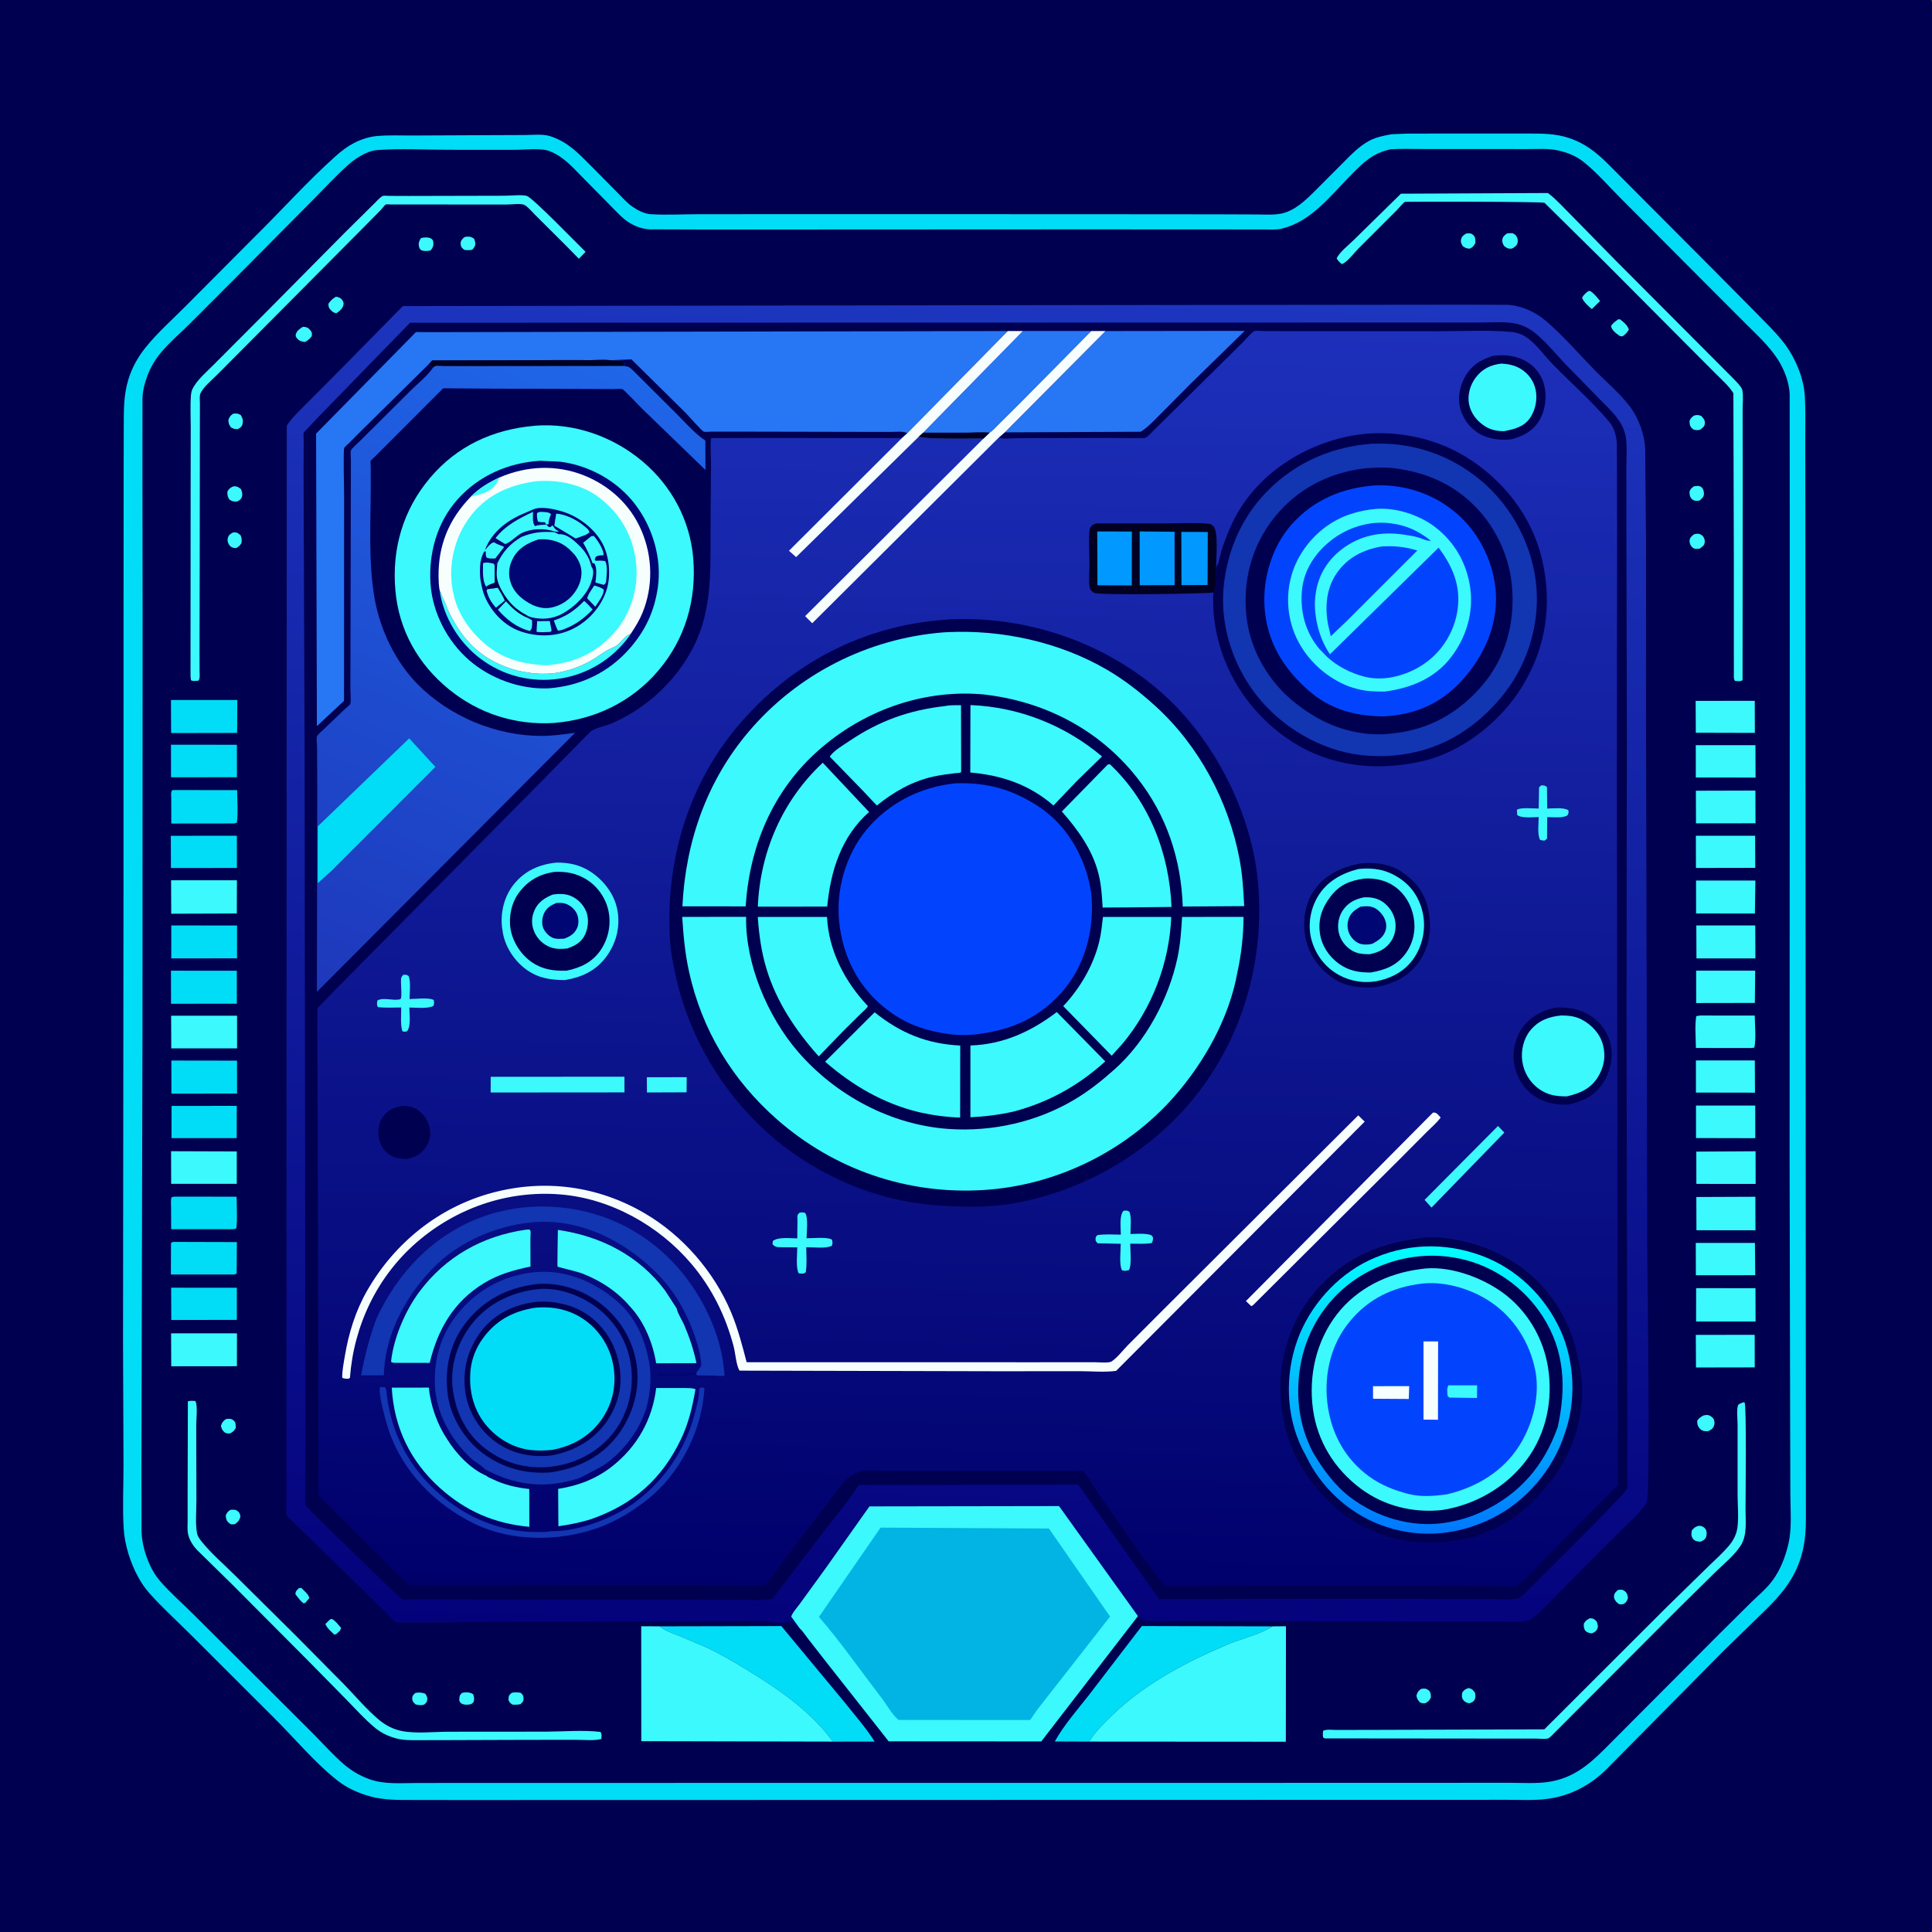 <svg version="1.1" xmlns="http://www.w3.org/2000/svg" style="display: block;" viewBox="0 0 2048 2048" width="1024" height="1024">
<rect x="0" y="0" width="2048" height="2048" fill="#333333" stroke="none"/>
<defs>
	<linearGradient id="Gradient1" gradientUnits="userSpaceOnUse" x1="1000.45" y1="1736.88" x2="1049.47" y2="305.455">
		<stop class="stop0" offset="0" stop-opacity="1" stop-color="rgb(4,2,123)"/>
		<stop class="stop1" offset="1" stop-opacity="1" stop-color="rgb(29,54,191)"/>
	</linearGradient>
	<linearGradient id="Gradient2" gradientUnits="userSpaceOnUse" x1="317.21" y1="1037.33" x2="611.178" y2="366.417">
		<stop class="stop0" offset="0" stop-opacity="1" stop-color="rgb(30,56,187)"/>
		<stop class="stop1" offset="1" stop-opacity="1" stop-color="rgb(31,102,233)"/>
	</linearGradient>
	<linearGradient id="Gradient3" gradientUnits="userSpaceOnUse" x1="1017.06" y1="1691.69" x2="1046.46" y2="339.056">
		<stop class="stop0" offset="0" stop-opacity="1" stop-color="rgb(0,0,107)"/>
		<stop class="stop1" offset="1" stop-opacity="1" stop-color="rgb(29,48,187)"/>
	</linearGradient>
	<linearGradient id="Gradient4" gradientUnits="userSpaceOnUse" x1="1512.02" y1="1625.16" x2="1519.93" y2="1320.74">
		<stop class="stop0" offset="0" stop-opacity="1" stop-color="rgb(0,120,255)"/>
		<stop class="stop1" offset="1" stop-opacity="1" stop-color="rgb(2,255,255)"/>
	</linearGradient>
</defs>
<path transform="translate(0,0)" fill="rgb(0,0,80)" d="M 2047 2048 L -0 2048 L -0 -0 L 2047 0 C 2049.96 6.534 2048.07 21.078 2048.07 28.829 L 2048.07 102.77 L 2048.1 351.781 L 2048.1 1692.03 L 2048.07 1962.62 L 2048.07 2023.96 C 2048.07 2030.64 2049.51 2040.87 2047.5 2046.9 L 2047 2048 z"/>
<path transform="translate(0,0)" fill="rgb(1,221,247)" d="M 1475.05 142.311 L 1492.38 141.601 L 1577.6 141.542 L 1619.19 141.561 C 1634.44 141.584 1648.36 141.403 1663.06 146.257 C 1680.34 151.96 1692.07 161.44 1704.81 174.076 L 1820.83 290.504 L 1863.37 333.495 C 1872.33 342.664 1881.68 351.736 1889.7 361.761 C 1897.23 371.167 1903.01 381.834 1907.27 393.086 C 1910.38 401.28 1912.68 411.155 1913.2 419.88 C 1914.11 435.197 1913.6 450.84 1913.63 466.197 L 1913.77 549.309 L 1913.88 805.139 L 1914.32 1610.5 C 1914.39 1633.51 1910.7 1653.9 1898.72 1673.93 C 1889.51 1689.32 1876.67 1701.76 1863.87 1714.11 L 1827.25 1749.78 L 1703.04 1875.35 C 1686.09 1892.33 1664.56 1903.65 1640.65 1906.83 C 1626.34 1908.74 1611.4 1907.89 1596.98 1907.88 L 1528.41 1907.92 L 1290.49 1907.95 L 486.5 1908.12 L 437.598 1908.06 C 422.267 1908.01 407.561 1908.36 392.612 1904.3 C 380.376 1900.97 368.032 1895.52 358.024 1887.66 C 333.145 1868.1 311.99 1842.22 289.415 1819.93 L 202.729 1733.38 C 187.935 1718.56 172.118 1704.29 158.19 1688.68 C 153.679 1683.62 149.815 1677.79 146.548 1671.87 C 138.319 1656.93 132.153 1637.59 131.126 1620.57 C 129.785 1598.33 130.952 1575.26 130.913 1552.94 L 130.423 1422.04 L 130.896 964.885 L 130.992 599.316 L 131.082 500.048 L 131.174 452.238 C 131.221 435.111 130.994 419.034 136.028 402.432 C 139.913 389.618 146.256 378.378 154.628 367.985 C 166.888 352.768 182.295 339.13 196.073 325.251 L 270.261 250.75 C 298.818 222.67 325.824 192.321 355.668 165.621 C 361.515 160.39 367.653 155.629 374.611 151.958 C 382.02 148.048 390.583 145.079 398.948 144.269 C 411.408 143.062 424.467 143.717 436.992 143.653 L 508.236 143.323 L 556.435 143.142 C 564.748 143.112 575.547 141.829 583.411 144.42 C 601.939 150.526 612.861 162.146 626.23 175.608 L 654.276 203.926 C 659.321 209.016 664.582 215.118 670.489 219.166 C 676.292 223.143 683 226.636 690.15 227.078 C 706.403 228.085 723.258 227.104 739.566 227.086 L 839.188 227.02 L 1142.92 227.067 L 1288.69 227.184 L 1332.98 227.349 C 1341.28 227.369 1350.61 228.081 1358.72 226.306 C 1372.72 223.24 1384.1 212.169 1393.88 202.432 L 1423.63 172.614 C 1432.23 164.021 1440.77 154.908 1451.64 149.158 C 1458.83 145.354 1467.11 143.728 1475.05 142.311 z"/>
<path transform="translate(0,0)" fill="rgb(0,0,80)" d="M 1474.08 158.272 C 1485.65 157.477 1497.51 157.975 1509.12 157.988 L 1566.55 158.001 L 1618.91 158.032 C 1629.64 158.051 1641.1 157.197 1651.63 159.445 C 1661.19 161.488 1670.84 165.414 1678.52 171.523 C 1692.89 182.965 1705.45 197.704 1718.51 210.69 L 1801.45 293.974 L 1849.54 342.147 C 1861.72 354.344 1875.83 367.114 1885.01 381.743 C 1891.51 392.102 1896.51 405.162 1897.13 417.458 L 1897.18 506.418 L 1897.22 675.599 L 1897.05 1227.9 L 1897.64 1508.28 L 1897.85 1584.47 C 1897.88 1601.45 1899.67 1620.59 1895.67 1637.08 C 1892.3 1651.01 1887.31 1664.11 1878.71 1675.72 C 1872.63 1683.93 1864.17 1690.9 1856.87 1698.03 L 1822.06 1732.53 L 1700.28 1854.7 C 1683.12 1871.85 1666.38 1885.1 1641.77 1888.85 C 1628.7 1890.84 1614.51 1889.88 1601.29 1889.86 L 1538.33 1889.87 L 1303.93 1889.94 L 491.5 1889.99 L 441.334 1890.06 C 424.453 1890.09 407.3 1891.76 391.157 1885.87 C 381.423 1882.32 372.631 1877.14 364.758 1870.42 C 353.655 1860.93 343.663 1849.69 333.412 1839.28 L 284.016 1789.95 L 205.89 1712.15 C 194.07 1700.34 181.086 1689.03 170.09 1676.5 C 165.789 1671.6 161.879 1665.45 159.14 1659.51 C 154.055 1648.49 150.557 1636.14 150.027 1624 L 149.919 1556.49 L 150.206 1428.85 L 151.036 1091.29 L 151.16 649.99 L 150.98 500.656 L 151.028 422 C 151.286 413.832 153.535 405.456 156.427 397.844 C 159.917 388.658 164.97 380.354 171.349 372.889 C 180.283 362.436 191.186 353.052 201.011 343.366 L 252.451 291.841 L 330.98 212.68 C 343.585 200.041 355.888 186.522 369.217 174.673 C 374.801 169.708 381.121 165.376 387.958 162.325 C 391.86 160.584 395.653 159.369 399.943 159.057 C 425.038 157.232 451.46 158.796 476.683 158.788 L 546.264 158.804 C 556.326 158.81 573.97 156.579 583.091 160.384 L 584.5 161.021 C 598.141 166.922 607.405 177.721 617.654 188.104 L 648.124 218.997 C 653.817 224.755 659.669 231.353 666.52 235.711 C 673.301 240.025 680.809 242.764 688.88 243.117 L 742.812 243.289 L 848.784 243.282 L 1155 243.144 L 1300.72 243.218 L 1338.65 243.228 C 1344.84 243.216 1352.17 243.848 1358.17 242.453 L 1359.5 242.119 C 1389.75 234.839 1410.76 207.19 1431.67 185.969 C 1444.91 172.527 1455.07 162.224 1474.08 158.272 z"/>
<path transform="translate(0,0)" fill="rgb(59,249,252)" d="M 316.831 1683.5 L 319.395 1683.24 C 322.2 1686.24 327.153 1690.02 327.891 1694 L 323.5 1699.26 L 321.613 1699.53 C 318.232 1696.8 315.815 1693.42 313.183 1690 C 313.198 1686.55 314.568 1685.99 316.831 1683.5 z"/>
<path transform="translate(0,0)" fill="rgb(59,249,252)" d="M 350.017 1716.5 L 351.958 1716.19 C 355.598 1718.05 358.724 1722.47 361.471 1725.5 C 361.356 1728.46 358.56 1730.12 356.5 1732.18 L 354.54 1732.83 C 351.462 1730.09 346.249 1725.37 344.927 1721.5 L 350.017 1716.5 z"/>
<path transform="translate(0,0)" fill="rgb(59,249,252)" d="M 489.739 1794.5 C 494.075 1793.6 497.677 1793.67 501.5 1795.81 C 502.133 1797.69 502.771 1799.27 502.579 1801.28 C 502.269 1804.53 501.954 1804.55 499.5 1806.4 C 496.984 1807.16 493.171 1807.42 490.687 1806.49 C 488.042 1805.5 487.871 1804.89 486.803 1802.5 C 487.134 1798.31 486.663 1797.57 489.739 1794.5 z"/>
<path transform="translate(0,0)" fill="rgb(59,249,252)" d="M 1714.94 1685.5 C 1717.85 1685.02 1719.52 1684.67 1722.06 1686.5 C 1724.73 1688.43 1725.34 1690.92 1725.72 1694 C 1724.62 1696.98 1724.19 1698.23 1721.5 1700.16 C 1718.79 1700.72 1717.02 1701.27 1714.69 1699.33 C 1712.57 1697.57 1710.75 1694.84 1710.92 1692 C 1711.11 1688.81 1712.89 1687.54 1714.94 1685.5 z"/>
<path transform="translate(0,0)" fill="rgb(59,249,252)" d="M 440.439 1794.5 C 444.369 1793.97 446.916 1794 450.669 1795.34 C 452.08 1797.19 453.158 1799.05 452.944 1801.5 C 452.684 1804.49 451.613 1805.26 449.5 1807.01 C 446.15 1807.94 443.86 1807.45 440.5 1806.74 C 438.497 1804.71 437.01 1803.62 436.986 1800.5 C 436.961 1797.34 438.34 1796.44 440.439 1794.5 z"/>
<path transform="translate(0,0)" fill="rgb(59,249,252)" d="M 1556.38 1789.5 L 1557.62 1789.58 C 1560.62 1790.3 1561.84 1791.98 1563.5 1794.31 C 1563.98 1796.78 1564.43 1799.09 1563.22 1801.5 C 1561.79 1804.36 1560.3 1804.56 1557.5 1805.57 C 1554.84 1805.11 1552.91 1804.34 1551.24 1802.17 C 1549.15 1799.48 1549.57 1797.15 1550.12 1794 C 1552.43 1791.25 1552.84 1790.76 1556.38 1789.5 z"/>
<path transform="translate(0,0)" fill="rgb(59,249,252)" d="M 542.402 1794.5 C 545.6 1793.56 548.542 1794.02 551.794 1794.34 C 554.007 1796.34 554.69 1796.83 554.955 1800 C 555.231 1803.3 553.971 1804.49 551.683 1806.5 C 548.941 1807.21 546.316 1807.03 543.5 1807.02 C 540.624 1805.29 540.415 1805.03 538.968 1802 C 539.306 1797.51 539.058 1797.46 542.402 1794.5 z"/>
<path transform="translate(0,0)" fill="rgb(59,249,252)" d="M 492.071 251.5 C 492.854 251.21 493.153 251.06 494.08 250.955 C 497.803 250.537 499.448 250.981 502.5 252.99 C 503.015 254.383 503.691 256.012 503.788 257.5 C 504.009 260.922 502.692 262.417 500.5 264.76 C 497.828 265.443 495.222 265.159 492.5 265.014 C 490.086 263.362 488.616 262.15 488.341 259 C 488.01 255.214 489.67 253.864 492.071 251.5 z"/>
<path transform="translate(0,0)" fill="rgb(59,249,252)" d="M 1685.2 1715.5 L 1686.18 1715.43 C 1689.47 1715.68 1690.04 1716.47 1692.38 1718.64 C 1693.48 1721.35 1694.47 1723.58 1693.23 1726.5 C 1692 1729.38 1690.12 1730.22 1687.5 1731.46 C 1683.91 1731.01 1683.27 1730.78 1680.37 1728.63 C 1678.85 1725.34 1678.72 1724.62 1678.97 1721 C 1681.1 1717.77 1681.74 1717.26 1685.2 1715.5 z"/>
<path transform="translate(0,0)" fill="rgb(59,249,252)" d="M 244.171 1600.5 C 247.482 1600.25 249.767 1599.91 252.5 1602.33 C 254.322 1603.95 254.587 1605.71 254.848 1608 C 253.381 1612.01 252.81 1612.64 249.5 1615.37 L 248.575 1615.66 C 246.208 1616.11 244.835 1616.23 242.929 1614.63 C 240.075 1612.23 239.588 1610.14 239.289 1606.5 C 240.586 1603.37 241.395 1602.44 244.171 1600.5 z"/>
<path transform="translate(0,0)" fill="rgb(59,249,252)" d="M 446.137 252.5 L 447.029 252.19 C 449.784 251.493 454.562 251.349 457.028 252.913 C 458.538 253.871 459.017 254.659 459.282 256.5 C 459.835 260.347 458.768 262.62 456.5 265.475 C 453.662 266.152 449.305 266.532 446.653 265.222 C 445.24 264.525 444.516 262.968 444.166 261.5 C 443.321 257.952 444.284 255.352 446.137 252.5 z"/>
<path transform="translate(0,0)" fill="rgb(59,249,252)" d="M 1505.98 1790.5 L 1507.19 1790.18 C 1510.12 1789.68 1512.18 1789.9 1514.5 1791.9 C 1516.98 1794.03 1516.71 1796.59 1516.77 1799.5 C 1515.06 1802.75 1514.6 1803.19 1511.5 1805.16 C 1509.27 1806.11 1507.75 1805.43 1505.5 1804.86 C 1502.78 1802.02 1502.4 1801.32 1501.46 1797.5 C 1502.55 1793.58 1503.13 1793.17 1505.98 1790.5 z"/>
<path transform="translate(0,0)" fill="rgb(59,249,252)" d="M 239.016 1504.5 C 241.708 1503.75 244.542 1503.56 246.937 1505.2 C 250.13 1507.37 249.814 1510.14 249.987 1513.5 C 248.37 1516.51 247.431 1517.45 244.5 1519.2 C 242.264 1520.06 240.717 1519.35 238.5 1518.76 C 235.704 1516.25 235.085 1515.14 234.182 1511.5 C 235.501 1507.63 236.096 1507.1 239.016 1504.5 z"/>
<path transform="translate(0,0)" fill="rgb(59,249,252)" d="M 1795.63 515.5 C 1798.45 515.224 1801.03 514.447 1803.5 516.356 C 1805.54 517.932 1806.32 521.024 1806.26 523.5 C 1806.17 527.112 1803.91 528.485 1801.5 530.695 C 1798.37 530.913 1796.03 531.43 1793.5 529.005 C 1791.02 526.628 1790.99 524.169 1790.94 521 C 1792.28 517.93 1793.05 517.475 1795.63 515.5 z"/>
<path transform="translate(0,0)" fill="rgb(59,249,252)" d="M 246.85 564.5 L 248.587 564.303 C 251.78 564.377 252.774 565.543 255.076 567.5 C 256.338 570.579 256.331 572.182 256.028 575.5 C 254.437 578.448 253.259 579.255 250.5 580.934 L 249 580.959 C 246.35 580.718 244.351 579.769 242.845 577.5 C 241.377 575.289 240.788 572.428 241.632 569.859 C 242.627 566.827 244.227 566.048 246.85 564.5 z"/>
<path transform="translate(0,0)" fill="rgb(59,249,252)" d="M 356.125 314.5 C 359.184 315.011 361.271 315.691 363.079 318.5 C 364.111 320.103 364.44 321.157 364.109 322.984 C 363.354 327.157 359.845 329.924 356.5 332.069 C 354.851 331.733 353.271 331.12 352 329.971 C 348.958 327.22 348.126 326.008 348.106 322 C 350.497 318.576 352.531 316.634 356.125 314.5 z"/>
<path transform="translate(0,0)" fill="rgb(59,249,252)" d="M 1554.35 247.5 C 1557.4 247.291 1559.33 246.849 1561.76 249.238 C 1564.29 251.731 1563.91 254.264 1563.99 257.5 C 1562.14 260.82 1561.8 261.473 1558.39 263.5 C 1554.8 263.652 1553.32 262.916 1550.5 260.857 C 1549.16 258.164 1548.03 256.713 1548.88 253.5 C 1549.72 250.318 1551.7 249.068 1554.35 247.5 z"/>
<path transform="translate(0,0)" fill="rgb(59,249,252)" d="M 320.955 346.5 C 324.354 346.5 326.034 346.891 328.48 349.5 C 330.683 351.85 330.928 353.363 330.5 356.365 C 328.335 359.319 326.544 360.7 323.372 362.5 C 320.193 362.166 317.227 361.57 315.086 358.91 C 314.023 357.59 313.096 356.469 313.493 354.744 C 314.407 350.771 317.685 348.489 320.955 346.5 z"/>
<path transform="translate(0,0)" fill="rgb(59,249,252)" d="M 1795.59 566.5 L 1797.04 566.071 C 1799.61 565.483 1801.66 565.636 1803.85 567.228 C 1806.29 569 1807.39 572.055 1807.06 575 C 1806.66 578.454 1804.35 579.637 1801.84 581.5 L 1801.46 581.575 C 1798.48 581.921 1796.28 582.346 1793.86 580.157 C 1791.99 578.469 1790.75 575.482 1791.01 573 C 1791.34 569.728 1793.25 568.386 1795.59 566.5 z"/>
<path transform="translate(0,0)" fill="rgb(59,249,252)" d="M 1683.82 308.5 L 1685.66 308.467 C 1690.04 311.295 1692.88 315.111 1696.12 319.103 L 1687.43 327.633 C 1683.99 324.77 1678.33 319.867 1677.06 315.5 C 1678.99 312.327 1680.83 310.68 1683.82 308.5 z"/>
<path transform="translate(0,0)" fill="rgb(59,249,252)" d="M 1795.78 440.5 C 1799.15 439.751 1800.32 439.631 1803.5 440.985 C 1805.82 443.638 1807.46 445.166 1807.19 449 C 1806.95 452.305 1804.55 453.636 1802.24 455.5 L 1801.35 455.728 C 1798.37 456.217 1795.8 456.182 1793.5 453.917 C 1791.14 451.592 1791.07 449.567 1790.94 446.5 C 1791.91 443.36 1793.27 442.368 1795.78 440.5 z"/>
<path transform="translate(0,0)" fill="rgb(59,249,252)" d="M 247.266 438.5 C 251.02 438.137 251.55 438.114 255.126 439.861 C 257.103 442.85 257.847 445.365 257.179 449 C 256.588 452.222 255.062 453.003 252.5 454.766 C 248.789 454.974 248.192 454.834 244.88 453.141 C 242.641 450.052 242.237 448.813 242.103 445 C 243.663 441.345 244.032 440.788 247.266 438.5 z"/>
<path transform="translate(0,0)" fill="rgb(59,249,252)" d="M 247.489 515.5 C 251.126 515.36 252.686 516.183 255.45 518.5 C 256.608 521.337 257.412 523.956 256.302 527 C 255.29 529.777 253.933 530.143 251.5 531.629 C 247.719 531.994 246.237 531.554 243.127 529.5 C 240.959 525.845 241.057 525.079 241.085 521 C 243.227 517.532 243.775 517.251 247.489 515.5 z"/>
<path transform="translate(0,0)" fill="rgb(59,249,252)" d="M 1597.42 247.5 C 1599.37 247.046 1601.5 247.217 1603.5 247.198 C 1604.95 248.025 1606.35 248.739 1607.33 250.15 C 1608.76 252.219 1609.32 255.054 1608.63 257.5 C 1607.78 260.543 1606 261.49 1603.5 263.147 C 1602.73 263.443 1602.34 263.652 1601.44 263.666 C 1598.28 263.712 1596.66 262.594 1594.33 260.67 C 1593.34 258.742 1592.28 256.924 1592.46 254.671 C 1592.75 250.99 1594.7 249.486 1597.42 247.5 z"/>
<path transform="translate(0,0)" fill="rgb(59,249,252)" d="M 1800.31 1617.5 L 1801.97 1617.43 C 1804.61 1617.65 1807.05 1619.19 1808.29 1621.5 C 1809.39 1623.55 1809.39 1627.14 1808.5 1629.32 C 1807.25 1632.39 1805.25 1633.03 1802.5 1634.33 C 1799.08 1633.87 1796.45 1633.95 1794.32 1630.7 C 1792.47 1627.86 1792.89 1625.61 1793.37 1622.5 C 1795.6 1619.63 1796.82 1618.6 1800.31 1617.5 z"/>
<path transform="translate(0,0)" fill="rgb(59,249,252)" d="M 1715.42 338.5 L 1717.3 338.508 C 1720.79 341.081 1725.69 345.126 1726.63 349.5 C 1724.72 352.604 1723.01 354.42 1720.02 356.5 C 1717.68 356.521 1717.54 356.501 1715.62 355.137 C 1712.22 352.726 1708.44 349.684 1707.76 345.5 C 1710 342.381 1712.26 340.652 1715.42 338.5 z"/>
<path transform="translate(0,0)" fill="rgb(59,249,252)" d="M 1805.61 1500.5 C 1806.67 1500.3 1808.37 1499.84 1809.5 1499.94 C 1813 1500.26 1813.93 1501.53 1816.34 1503.72 C 1817.48 1506.67 1817.96 1508.81 1816.7 1511.85 C 1815.44 1514.9 1813.38 1515.93 1810.5 1517.17 C 1807.38 1517.31 1804.52 1517.03 1802.22 1514.74 C 1799.61 1512.16 1799.05 1509.53 1799.11 1506 C 1800.94 1503.2 1802.8 1502.11 1805.61 1500.5 z"/>
<path transform="translate(0,0)" fill="rgb(59,249,252)" d="M 1797.45 742.978 L 1860.13 742.881 L 1860.23 776.903 L 1797.64 776.742 L 1797.45 742.978 z"/>
<path transform="translate(0,0)" fill="rgb(59,249,252)" d="M 1797.75 1124.12 L 1860.18 1124.13 L 1860.35 1158.28 L 1797.76 1158.17 L 1797.75 1124.12 z"/>
<path transform="translate(0,0)" fill="rgb(59,249,252)" d="M 1797.98 1028.92 L 1860.57 1028.9 L 1860.21 1063.15 L 1798.02 1063.25 L 1797.98 1028.92 z"/>
<path transform="translate(0,0)" fill="rgb(59,249,252)" d="M 1797.59 1317.56 L 1860.28 1317.55 L 1860.62 1351.75 L 1797.7 1351.81 L 1797.59 1317.56 z"/>
<path transform="translate(0,0)" fill="rgb(59,249,252)" d="M 1797.7 885.918 L 1860.49 885.932 L 1860.64 919.969 L 1797.76 920.079 L 1797.7 885.918 z"/>
<path transform="translate(0,0)" fill="rgb(59,249,252)" d="M 1802.19 1076.5 L 1860.12 1076.55 C 1860.19 1086.93 1861.71 1100.45 1859.7 1110.5 L 1856.5 1110.94 L 1797.74 1110.91 C 1797.68 1100.27 1796.37 1087.5 1798.14 1077.13 L 1802.19 1076.5 z"/>
<path transform="translate(0,0)" fill="rgb(59,249,252)" d="M 1797.64 1415.05 L 1860.05 1414.96 L 1860.11 1449.5 L 1797.81 1449.61 L 1797.64 1415.05 z"/>
<path transform="translate(0,0)" fill="rgb(59,249,252)" d="M 1842.72 1220.51 L 1860.99 1220.4 L 1861.05 1255.02 L 1815.5 1254.99 L 1798.21 1254.98 L 1798.16 1220.76 L 1842.72 1220.51 z"/>
<path transform="translate(0,0)" fill="rgb(59,249,252)" d="M 1797.61 789.926 L 1860.85 789.95 L 1860.99 824.276 L 1797.63 824.2 L 1797.61 789.926 z"/>
<path transform="translate(0,0)" fill="rgb(59,249,252)" d="M 1797.82 1171.96 L 1860.6 1171.93 L 1860.68 1206.53 L 1797.84 1206.38 L 1797.82 1171.96 z"/>
<path transform="translate(0,0)" fill="rgb(59,249,252)" d="M 1798.17 981.02 L 1860.65 981.029 L 1860.8 1015.99 L 1798.31 1015.97 L 1798.17 981.02 z"/>
<path transform="translate(0,0)" fill="rgb(59,249,252)" d="M 1797.88 933.38 L 1860.77 933.386 L 1860.26 968.433 L 1797.92 968.339 L 1797.88 933.38 z"/>
<path transform="translate(0,0)" fill="rgb(59,249,252)" d="M 1797.7 838.209 L 1860.8 838.033 L 1860.94 872.742 L 1797.81 872.769 L 1797.7 838.209 z"/>
<path transform="translate(0,0)" fill="rgb(59,249,252)" d="M 1798.18 1268.87 L 1860.77 1268.62 L 1860.88 1304.17 L 1798.29 1304.13 L 1798.18 1268.87 z"/>
<path transform="translate(0,0)" fill="rgb(59,249,252)" d="M 1797.97 1365.48 L 1860.9 1365.57 L 1860.99 1400.91 L 1797.93 1400.87 L 1797.97 1365.48 z"/>
<path transform="translate(0,0)" fill="rgb(1,221,247)" d="M 181.875 1172.32 L 250.993 1172.29 L 250.895 1206.45 L 181.813 1206.44 L 181.875 1172.32 z"/>
<path transform="translate(0,0)" fill="rgb(1,221,247)" d="M 181.435 1365.02 L 251.071 1365.08 L 251.073 1399.11 L 181.578 1399.24 L 181.435 1365.02 z"/>
<path transform="translate(0,0)" fill="rgb(1,221,247)" d="M 181.092 885.974 L 251.102 885.946 L 251.129 920.067 L 181.194 920.154 L 181.092 885.974 z"/>
<path transform="translate(0,0)" fill="rgb(1,221,247)" d="M 184.683 1268.5 L 250.832 1268.55 C 250.873 1279.48 251.793 1291.4 250.5 1302.2 L 247.5 1303.01 L 181.442 1303.03 L 181.357 1279.23 C 181.354 1276.01 180.758 1271.99 181.987 1269.03 L 184.683 1268.5 z"/>
<path transform="translate(0,0)" fill="rgb(1,221,247)" d="M 181.262 789.412 L 251.121 789.489 L 251.163 823.909 L 181.284 823.943 L 181.262 789.412 z"/>
<path transform="translate(0,0)" fill="rgb(59,249,252)" d="M 181.342 1220.34 L 250.995 1220.57 L 251.002 1254.93 L 181.442 1254.92 L 181.342 1220.34 z"/>
<path transform="translate(0,0)" fill="rgb(1,221,247)" d="M 183.534 1316.5 L 251.088 1316.68 L 250.877 1349.96 L 248.5 1351.03 L 181.156 1351.02 L 181.272 1317.5 L 183.534 1316.5 z"/>
<path transform="translate(0,0)" fill="rgb(59,249,252)" d="M 181.403 1076.73 L 251.314 1076.7 L 251.312 1111.31 L 181.541 1111.34 L 181.403 1076.73 z"/>
<path transform="translate(0,0)" fill="rgb(1,221,247)" d="M 181.574 981.03 L 251.277 981.065 L 251.261 1015.86 L 181.557 1015.94 L 181.574 981.03 z"/>
<path transform="translate(0,0)" fill="rgb(1,221,247)" d="M 181.245 1028.99 L 251.033 1029.03 L 251.035 1063.96 L 181.32 1064.03 L 181.245 1028.99 z"/>
<path transform="translate(0,0)" fill="rgb(1,221,247)" d="M 181.662 1124.22 L 251.251 1124.33 L 251.275 1159.21 L 181.715 1159.29 L 181.662 1124.22 z"/>
<path transform="translate(0,0)" fill="rgb(59,249,252)" d="M 181.362 1413.37 L 251.197 1413.39 L 251.144 1448.26 L 181.513 1448.33 L 181.362 1413.37 z"/>
<path transform="translate(0,0)" fill="rgb(1,221,247)" d="M 181.246 742.033 L 251.571 742.008 L 251.364 776.949 L 181.396 777.053 L 181.246 742.033 z"/>
<path transform="translate(0,0)" fill="rgb(59,249,252)" d="M 181.371 933.12 L 251.149 933.103 L 251.044 968.363 L 181.496 968.6 L 181.371 933.12 z"/>
<path transform="translate(0,0)" fill="rgb(1,221,247)" d="M 185.513 837.5 L 251.383 837.56 C 251.457 848.7 252.452 860.963 251.18 871.981 L 248.5 872.898 L 181.585 872.975 L 181.539 846.432 C 181.534 843.555 180.87 839.944 182.5 837.6 L 185.513 837.5 z"/>
<path transform="translate(0,0)" fill="rgb(59,249,252)" d="M 199.146 1485.5 C 201.703 1484.6 204.317 1484.99 207 1485.08 C 209.82 1489.17 208.015 1504.96 208.026 1510.83 L 208.227 1589.51 C 208.265 1600.8 206.953 1613.62 208.736 1624.65 C 209.366 1628.54 211.475 1631.3 213.898 1634.3 C 224.059 1646.9 236.853 1657.84 248.363 1669.2 L 313.429 1733.7 L 365.666 1786.48 C 377.361 1798.66 388.957 1812.45 401.907 1823.22 C 408.935 1829.07 417.183 1833.27 426.185 1835 C 441.074 1837.87 459.949 1835.76 475.19 1835.7 L 578.864 1835.62 C 597.717 1835.53 617.867 1833.75 636.5 1835.9 C 638.238 1838.7 637.683 1840.16 637.5 1843.39 C 630.004 1845.45 619.75 1844.28 611.87 1844.29 L 557.97 1844.33 L 474.678 1844.6 L 443.714 1844.67 C 435.814 1844.67 427.242 1844.88 419.596 1842.69 L 418 1842.2 C 409.925 1839.84 403.118 1836.26 396.687 1830.84 C 386.561 1822.32 377.48 1812.27 368.266 1802.79 L 325.829 1759.63 L 245.845 1679.31 L 208.879 1643.06 C 204.501 1638.36 200.653 1632.41 199.345 1626.04 C 198.433 1621.6 198.907 1616.08 198.9 1611.53 L 198.89 1582.36 L 199.146 1485.5 z"/>
<path transform="translate(0,0)" fill="rgb(59,249,252)" d="M 1848.03 1486.5 L 1849.29 1486.68 C 1851.57 1490.26 1850.32 1586.25 1850.34 1600.52 C 1850.35 1612.54 1852.15 1626.9 1845.67 1637.58 C 1839.1 1648.43 1827.53 1657.56 1818.5 1666.38 L 1779.92 1704.42 L 1647.11 1837.59 C 1645.75 1838.95 1642.86 1842.14 1641.17 1842.76 C 1638.45 1843.77 1631.29 1842.98 1628.21 1842.98 L 1591.04 1842.98 L 1404.5 1842.8 L 1402.58 1841.83 C 1402.04 1839.45 1402.31 1837.2 1402.5 1834.79 C 1405.67 1832.87 1412.56 1833.83 1416.24 1833.82 L 1458.39 1833.74 L 1637.06 1833.17 L 1766.3 1704.07 L 1810.67 1660.69 C 1818.31 1653.2 1826.85 1645.78 1833.58 1637.49 C 1837.64 1632.49 1840.7 1626.31 1841.65 1619.9 C 1843.28 1608.82 1841.94 1595.83 1841.93 1584.5 L 1841.93 1510.46 C 1841.94 1505.05 1840.62 1494.43 1842.41 1489.59 C 1842.96 1488.13 1846.57 1487.14 1848.03 1486.5 z"/>
<path transform="translate(0,0)" fill="rgb(59,249,252)" d="M 533.01 207.499 L 536.754 207.429 C 541.922 207.354 553.819 206.21 558.514 207.702 C 564.806 209.702 612.19 258.635 620.74 266.95 L 613.602 274.284 L 598.74 259.15 L 566.954 227.5 C 563.992 224.594 559.216 218.675 555.588 217.121 C 551.627 215.424 541.556 216.832 536.718 216.825 L 432.305 216.76 L 414.51 216.763 C 413.525 216.763 409.8 216.395 408.999 216.764 C 407.816 217.309 405.134 221.057 403.992 222.235 L 386.514 239.959 L 229.921 397.521 C 224.702 402.728 214.89 410.748 212.317 417.534 C 211.344 420.1 211.937 424.906 211.929 427.726 L 211.872 455.437 L 211.721 587.809 L 211.527 689.658 L 211.579 711.81 C 211.584 714.874 212.166 718.849 210.467 721.481 C 207.828 721.725 204.91 722.437 202.5 721.102 C 202.123 719.186 201.966 717.57 201.955 715.6 L 202.08 520.183 L 202.189 453.137 C 202.216 442.09 201.549 430.617 202.375 419.644 C 202.56 417.187 202.892 414.722 203.975 412.477 C 208.748 402.588 219.852 393.462 227.494 385.641 L 279.701 333.29 L 365.332 246.814 L 396.41 216.104 C 398.684 213.926 403.032 208.859 405.758 207.704 C 406.892 207.224 411.11 207.651 412.635 207.647 L 432.915 207.725 L 533.01 207.499 z"/>
<path transform="translate(0,0)" fill="rgb(59,249,252)" d="M 1485.05 205.325 L 1640.88 204.619 C 1649.53 211.117 1657.12 219.698 1664.79 227.335 L 1713.08 276.556 L 1836.46 400.327 C 1839.12 403.127 1846.28 409.845 1847 413.731 C 1848.16 419.902 1847.21 428.407 1847.26 434.774 L 1847.38 499.768 L 1847.19 721 C 1844.57 722.734 1842.13 721.933 1839.05 721.765 C 1837.45 719.159 1837.97 716.027 1837.97 713.074 L 1837.95 692.205 L 1837.94 595.5 L 1837.46 416.831 C 1832.94 409.397 1825.54 402.962 1819.41 396.809 L 1788.83 366.126 L 1700.45 277.369 L 1637.26 215.001 C 1633.19 213.586 1490.26 213.669 1489.5 213.961 C 1487.55 214.721 1482.6 220.891 1480.8 222.686 L 1439.83 263.646 C 1435.39 268.119 1428.09 277.915 1422.5 279.981 C 1419.91 278.14 1418.67 276.652 1416.91 274 C 1419.34 267.77 1430.49 258.958 1435.48 253.969 L 1485.05 205.325 z"/>
<path transform="translate(0,0)" fill="rgb(1,221,247)" d="M 1154.41 1846.17 L 1118.13 1846.03 C 1127.97 1828.36 1142.16 1812.38 1154.59 1796.47 L 1210.38 1723.7 L 1348.92 1724.02 L 1347.59 1724.84 C 1333.86 1733.09 1315.77 1737.05 1300.92 1743.34 C 1256.58 1762.11 1212.33 1785.42 1177.68 1819.47 C 1170.48 1826.56 1162.99 1833.73 1157.24 1842.06 L 1154.41 1846.17 z"/>
<path transform="translate(0,0)" fill="rgb(1,221,247)" d="M 699.253 1723.99 L 828.252 1723.72 L 895.307 1804.56 C 905.994 1818 918.012 1831.63 927.17 1846.14 L 883.108 1846.19 L 879.5 1841.59 C 856.964 1812.31 823.421 1789.31 792.116 1770.3 C 777.673 1761.53 762.946 1752.78 747.575 1745.73 L 719.198 1733.75 C 711.769 1730.75 705.622 1729.12 699.253 1723.99 z"/>
<path transform="translate(0,0)" fill="rgb(59,249,252)" d="M 883.108 1846.19 L 679.799 1845.73 L 679.702 1723.89 L 699.253 1723.99 C 705.622 1729.12 711.769 1730.75 719.198 1733.75 L 747.575 1745.73 C 762.946 1752.78 777.673 1761.53 792.116 1770.3 C 823.421 1789.31 856.964 1812.31 879.5 1841.59 L 883.108 1846.19 z"/>
<path transform="translate(0,0)" fill="rgb(59,249,252)" d="M 1348.92 1724.02 L 1363.17 1723.9 L 1363.04 1846.31 L 1154.41 1846.17 L 1157.24 1842.06 C 1162.99 1833.73 1170.48 1826.56 1177.68 1819.47 C 1212.33 1785.42 1256.58 1762.11 1300.92 1743.34 C 1315.77 1737.05 1333.86 1733.09 1347.59 1724.84 L 1348.92 1724.02 z"/>
<path transform="translate(0,0)" fill="url(#Gradient1)" d="M 847.654 1726.01 C 846.167 1725.43 844.932 1725.05 843.819 1723.84 L 843 1722.81 L 841.16 1720.5 L 840 1718.81 C 835.063 1717.94 831.74 1720.88 827.002 1720.72 C 820.41 1720.5 813.64 1718.46 806.775 1718.28 L 704.327 1718.56 L 524.685 1719.42 L 443.913 1719.85 L 427.358 1719.93 C 425.549 1719.94 422.219 1720.42 420.534 1719.96 C 417.936 1719.27 413.481 1714.07 411.528 1712.21 L 380.036 1680.89 L 303.525 1606.36 L 304.001 451.154 C 309.591 442.613 317.873 435.006 325.019 427.752 L 359.934 392.639 L 427.052 324.475 L 1206.54 323.342 L 1469.6 323.065 L 1554.02 322.979 L 1598.23 323.125 C 1606.31 323.516 1614.67 325.997 1622.01 329.391 C 1628.51 332.4 1634.25 336.367 1639.67 341.03 C 1657.42 356.301 1673.26 374.802 1689.66 391.551 C 1702.18 404.338 1716.63 416.449 1727.51 430.638 C 1732.7 437.404 1736.65 445.324 1739.51 453.333 C 1742.02 460.35 1743.61 468.113 1743.99 475.564 L 1744.86 575.303 L 1744.85 757.598 L 1746.16 1323.73 C 1746.19 1351.4 1749.81 1584.17 1745.61 1592.5 C 1741.69 1600.26 1734.31 1606.77 1728.19 1612.8 L 1699.87 1640.74 L 1641.59 1699.48 C 1636.41 1704.48 1626.31 1716.13 1619.4 1717.84 L 1617.5 1718.21 C 1608.85 1720.02 1598.97 1719.05 1590.1 1719.06 L 1536.57 1719.03 L 1334.13 1718.42 L 1251.69 1718.26 C 1238.82 1718.25 1223.8 1719.75 1211.16 1717.61 C 1209.73 1715.51 1208.32 1714.56 1206.26 1713.15 L 1103.79 1845.99 L 942.028 1845.88 L 875.529 1761.43 L 856.449 1736.94 C 853.695 1733.41 850.944 1729.02 847.654 1726.01 z"/>
<path transform="translate(0,0)" fill="rgb(59,249,252)" d="M 847.654 1726.01 L 838.719 1713.69 C 840.125 1709.25 844.901 1704.22 847.648 1700.4 L 875.182 1662.48 L 921.651 1596.84 L 1122.61 1596.52 L 1206.26 1713.15 L 1103.79 1845.99 L 942.028 1845.88 L 875.529 1761.43 L 856.449 1736.94 C 853.695 1733.41 850.944 1729.02 847.654 1726.01 z"/>
<path transform="translate(0,0)" fill="rgb(1,180,227)" d="M 933.453 1619.34 L 1111.89 1620.32 L 1176.71 1713.64 L 1099.48 1812.41 L 1091.98 1823.29 L 952.456 1823.19 C 945.815 1817.85 939.91 1806.9 934.504 1799.89 C 912.562 1771.42 891.653 1741.08 868.115 1713.99 L 933.453 1619.34 z"/>
<path transform="translate(0,0)" fill="rgb(0,0,80)" d="M 434.713 342.096 L 1571.66 341.87 C 1584.35 341.874 1599.45 340.305 1611.62 344.336 C 1616.69 346.015 1621.98 348.851 1626.17 352.129 C 1638.15 361.498 1648.61 374.563 1659.04 385.628 L 1702.16 429.691 C 1712 439.549 1721.56 449.934 1723.54 464.305 C 1724.9 474.172 1724 485.191 1724 495.156 L 1724.04 558.571 L 1724.56 775.993 L 1724.19 1083.86 L 1725.07 1523 L 1724.96 1564.05 C 1724.95 1567.87 1725.79 1574.53 1724.9 1578.08 C 1723.73 1582.67 1631.33 1674.1 1622.6 1682.8 C 1618.98 1686.41 1612.78 1693.7 1607.71 1694.67 C 1598.58 1696.41 1585.57 1694.92 1576.07 1694.93 L 1489.75 1694.82 L 1228.5 1694.85 L 1142.89 1573.65 L 910.101 1574.19 C 900.632 1589.93 888.02 1603.94 876.978 1618.63 L 837.461 1670.4 L 818.913 1694.68 C 808.362 1697.34 794.284 1695.79 783.357 1695.79 L 720.083 1695.68 L 426.239 1695.44 L 412.758 1683.02 C 403.07 1673.55 325.354 1598.8 324.102 1595.76 C 322.974 1593.04 323.892 1583.53 323.855 1580.25 L 323.65 1414.26 L 322.861 785.664 L 321.791 501.797 L 321.961 467.744 C 321.976 465.684 321.376 460.261 322.036 458.734 C 322.566 457.506 325.104 455.228 326.059 454.165 L 338.735 440.737 L 434.713 342.096 z"/>
<path transform="translate(0,0)" fill="rgb(39,118,244)" d="M 1171.88 350.942 L 1319.44 350.755 L 1262.14 406.731 L 1230.02 439.093 C 1223.6 445.499 1216.88 452.839 1209.21 457.67 L 1065.09 458.326 L 1171.88 350.942 z"/>
<path transform="translate(0,0)" fill="rgb(39,118,244)" d="M 454.233 352.113 L 1068.34 350.927 L 961.804 459.192 L 961.092 458.908 C 957.057 456.962 950.895 457.786 946.414 457.799 L 914.864 457.808 L 779.453 457.533 L 753.459 457.573 C 751.777 457.577 747.541 458.139 746.1 457.594 C 743.671 456.674 730.231 441.156 726.956 437.814 L 669.381 380.978 L 646.734 381.847 C 640.681 381.059 633.668 381.729 627.483 381.724 L 590.169 381.707 L 458.082 382.028 L 454.891 385.758 L 454.825 385.73 L 383.5 456.103 L 369.921 469.734 C 368.707 470.959 365.708 473.331 364.958 474.754 C 363.664 477.212 364.786 520.492 364.786 526.245 L 364.673 742.931 L 335.918 769.741 L 335.062 459.676 L 440.991 351.958 L 454.233 352.113 z"/>
<path transform="translate(0,0)" fill="url(#Gradient2)" d="M 458.082 382.028 L 590.169 381.707 L 627.483 381.724 C 633.668 381.729 640.681 381.059 646.734 381.847 L 660.83 382.493 L 661.5 386 L 662.483 386.595 L 661.032 387.926 C 665.818 388.477 667.162 388.871 670.692 392.343 L 717.031 438.559 C 726.735 448.238 736.353 459.364 747.697 467.089 L 747.841 498.199 L 679.599 432.195 C 676.965 429.608 661.445 413.026 659.813 412.535 C 657.542 411.852 652.616 412.456 650.133 412.431 L 623.06 412.269 L 525.078 411.999 L 469.793 411.594 L 407.982 473.472 L 395.857 485.574 C 395.422 486.008 393.173 487.912 392.971 488.453 C 392.528 489.639 392.979 492.926 392.981 494.322 L 393.016 512.997 C 393.096 552.85 390.189 595.72 397.195 635 C 403.059 667.875 419.369 701.848 443.041 725.655 C 476.9 759.707 526.009 780.15 574.038 780.088 C 586.092 780.073 597.776 778.457 609.679 776.7 L 335.892 1051.48 L 336.312 837.777 L 336.102 792.176 C 336.088 789.678 335.218 782.577 336.032 780.488 C 336.723 778.717 341.649 774.565 343.126 773.103 L 364.73 752.461 C 366.264 751.004 370.42 747.9 371.257 746.267 C 372.373 744.088 371.395 733.158 371.425 729.836 L 371.9 520.912 L 371.964 487.363 C 371.968 485.078 371.286 479.227 371.983 477.482 C 372.874 475.253 379.117 469.989 381.113 467.937 L 436.033 413.357 C 443.139 406.307 453.498 398.106 458.909 389.848 C 456.891 389.066 456.169 387.456 454.891 385.758 L 458.082 382.028 z"/>
<path transform="translate(0,0)" fill="rgb(1,0,34)" d="M 458.082 382.028 L 590.169 381.707 L 627.483 381.724 C 633.668 381.729 640.681 381.059 646.734 381.847 L 660.83 382.493 L 661.5 386 L 662.483 386.595 L 661.032 387.926 L 502.44 388.069 L 470.165 388.043 C 468.054 388.043 463.151 387.405 461.5 388.041 C 460.517 388.419 459.773 389.246 458.909 389.848 C 456.891 389.066 456.169 387.456 454.891 385.758 L 458.082 382.028 z"/>
<path transform="translate(0,0)" fill="rgb(1,221,247)" d="M 433.765 782.705 L 461.519 812.925 L 352.27 922.225 L 336.82 936.218 L 336.885 875.971 L 433.765 782.705 z"/>
<path transform="translate(0,0)" fill="rgb(59,249,252)" d="M 566.117 451.414 L 567.227 451.267 C 608.439 448.106 649.425 462.507 680.902 488.925 C 711.814 514.869 731.51 551.399 734.86 591.839 C 738.488 635.615 726.483 677.337 697.705 711.048 C 669.423 744.18 630.21 762.958 587.117 766.381 C 546.283 768.895 507.396 756.477 475.68 730.537 C 443.211 703.981 422.978 668.28 419.167 626.316 C 415.158 582.176 427.071 540.77 455.725 506.757 C 484.312 472.821 522.511 455.23 566.117 451.414 z"/>
<path transform="translate(0,0)" fill="rgb(0,7,116)" d="M 572.505 488.433 L 593.554 489.39 C 624.491 493.182 654.301 509.742 673.214 534.504 C 691.933 559.014 701.708 591.845 697.337 622.643 C 693.813 647.466 684.385 668.013 667.904 686.962 C 645.301 712.95 615.345 727.224 581.249 729.689 C 551.469 730.88 519.957 719.443 497.478 699.969 C 474.157 679.764 458.353 649.402 456.349 618.5 C 454.263 586.339 463.348 553.526 485.215 529.183 C 507.87 503.964 539.044 490.509 572.505 488.433 z"/>
<path transform="translate(0,0)" fill="rgb(59,249,252)" d="M 466.007 625.739 L 466.812 627.197 C 467.897 629.266 467.551 628.447 468.081 630.312 C 468.534 631.906 469.221 633.134 469.939 634.606 C 472.451 639.75 474.073 645.307 476.669 650.427 C 490.993 678.684 508.599 696.977 538.543 707.799 C 545.884 710.452 553.264 712.096 561 713.106 L 562.889 713.365 C 572.992 714.706 584.259 714.548 594.228 712.416 C 606.17 709.861 616.883 705.804 627.489 699.748 C 632.813 696.708 637.612 692.844 642.88 689.724 C 646.27 687.716 650.323 686.529 653.5 684.378 C 659.205 680.514 661.613 674.275 668.678 671.793 L 666.803 674.701 C 649.184 698.838 622.494 715.062 592.954 719.444 C 563.421 723.824 533.635 716.447 509.694 698.534 C 486.599 681.255 470.031 654.337 466.007 625.739 z"/>
<path transform="translate(0,0)" fill="rgb(247,255,254)" d="M 529.71 506.048 C 558.205 493.796 589.699 492.339 618.729 503.836 C 646.18 514.708 668.305 535.117 679.964 562.387 C 691.83 590.143 692.512 621.514 681.101 649.516 C 677.879 657.422 673.422 664.723 668.678 671.793 C 661.613 674.275 659.205 680.514 653.5 684.378 C 650.323 686.529 646.27 687.716 642.88 689.724 C 637.612 692.844 632.813 696.708 627.489 699.748 C 616.883 705.804 606.17 709.861 594.228 712.416 C 584.259 714.548 572.992 714.706 562.889 713.365 L 561 713.106 C 553.264 712.096 545.884 710.452 538.543 707.799 C 508.599 696.977 490.993 678.684 476.669 650.427 C 474.073 645.307 472.451 639.75 469.939 634.606 C 469.221 633.134 468.534 631.906 468.081 630.312 C 467.551 628.447 467.897 629.266 466.812 627.197 L 466.007 625.739 C 465.163 621.06 464.943 616.144 464.885 611.392 C 464.479 578.096 475.781 550.522 498.993 526.628 C 507.552 517.718 518.584 511.196 529.71 506.048 z"/>
<path transform="translate(0,0)" fill="rgb(59,249,252)" d="M 498.993 526.628 C 507.552 517.718 518.584 511.196 529.71 506.048 C 526.903 511.584 525.001 515.869 519.5 519.163 L 517.764 520.237 C 511.791 523.893 505.642 524.767 498.993 526.628 z"/>
<path transform="translate(0,0)" fill="rgb(59,249,252)" d="M 566.693 510.362 C 590.342 507.961 616.25 512.931 635.403 527.633 C 657.862 544.873 670.926 567.941 674.221 596.024 C 677.14 620.906 669.72 647.923 653.796 667.5 C 636.458 688.815 613.327 701.346 586.244 704.472 C 581.074 705.803 572.766 705.057 567.419 704.381 C 551.52 702.372 537.612 698.704 524 689.874 C 503.834 676.791 486.079 654.546 481 630.676 L 480.657 629.02 L 479.596 623.993 C 475.263 597.843 481.903 569.897 497.669 548.538 C 514.864 525.245 538.67 514.479 566.693 510.362 z"/>
<path transform="translate(0,0)" fill="rgb(0,7,116)" d="M 533.591 579.249 C 530.117 577.951 526.638 576.8 523.5 574.786 C 519.712 575.818 516.635 580.298 514.048 583.154 C 520.343 565.91 534.871 553.738 551.255 546.025 L 565.593 539.82 C 574.159 536.495 588.021 539.719 596.426 542.328 C 613.619 547.664 630.54 560.518 638.877 576.596 C 646.048 590.424 647.742 610.151 643.095 625.096 C 637.592 642.793 624.083 658.214 607.55 666.434 C 589.976 675.172 570.324 675.577 551.906 669.304 C 534.981 663.54 521.466 649.324 514.271 633.196 C 511.858 627.787 510.702 622.081 509.609 616.293 C 508.428 610.039 508.579 602.307 509.323 595.999 C 510.263 591.753 511.016 588.199 513.5 584.51 L 514.974 584.5 C 514.935 587.155 514.669 588.775 515.934 591.201 C 519.007 592.319 521.797 592.101 525 592 L 534.24 580.022 L 533.591 579.249 z"/>
<path transform="translate(0,0)" fill="rgb(59,249,252)" d="M 579.063 556.096 L 577.502 553.599 C 574.928 553.552 572.71 553.633 570.224 552.873 C 569.326 549.603 569.088 547.394 569.272 544.009 C 570.74 542.916 571.548 542.736 573.363 542.585 C 576.773 542.907 581.705 542.473 583.979 545 C 582.911 548.367 581.157 552.01 581.664 555.533 L 579.063 556.096 z"/>
<path transform="translate(0,0)" fill="rgb(59,249,252)" d="M 569.371 658.5 L 582.795 658.375 L 584.71 668.5 L 583.388 669.854 C 578.545 670.002 573.588 670.415 568.775 669.782 L 569.371 658.5 z"/>
<path transform="translate(0,0)" fill="rgb(59,249,252)" d="M 629.996 620.631 C 633.604 621.772 636.977 622.608 639.97 625 C 640.503 630.245 633.792 638.806 631.015 643.193 L 622.457 634.236 C 623.405 629.671 627.513 624.644 629.996 620.631 z"/>
<path transform="translate(0,0)" fill="rgb(59,249,252)" d="M 516.829 624.508 L 527.724 623.018 C 530.128 627.225 533.587 632.139 535.007 636.684 L 525.729 644.189 C 520.688 638.47 517.674 633.521 515.799 626 L 516.829 624.508 z"/>
<path transform="translate(0,0)" fill="rgb(59,249,252)" d="M 512.097 597.004 C 516.233 595.578 519.356 596.798 523.597 597.531 L 524.357 600.163 L 524.389 617.705 C 521.349 618.873 517.911 619.82 515.391 621.883 C 511.085 615.701 511.97 604.215 512.097 597.004 z"/>
<path transform="translate(0,0)" fill="rgb(59,249,252)" d="M 557.905 654.346 C 560.101 655.227 561.98 656.298 564.008 657.5 L 564.058 662 C 563.813 665.053 563.858 666.958 561.5 668.909 C 547.574 665.106 537.246 656.955 527.854 646.336 L 536.404 637.363 C 542.864 644.613 549.02 650.164 557.905 654.346 z"/>
<path transform="translate(0,0)" fill="rgb(59,249,252)" d="M 619.218 636.967 C 622.541 639.824 625.374 642.852 628.23 646.171 C 618.016 656.54 609.217 662.944 595.5 667.859 L 591.5 668.556 C 589.623 665.171 588.434 661.374 587.093 657.75 C 600.336 653.304 609.598 646.984 619.218 636.967 z"/>
<path transform="translate(0,0)" fill="rgb(59,249,252)" d="M 589.593 544.5 C 599.33 544.989 611.109 550.956 618.538 557.095 C 620.99 559.122 624.512 561.311 624.797 564.5 L 620.974 566.939 L 610.227 570.845 L 587.598 557.187 L 589.593 544.5 z"/>
<path transform="translate(0,0)" fill="rgb(59,249,252)" d="M 626.676 568.5 L 629.413 568.14 L 631.561 570.66 C 634.446 574.36 640.318 583.577 639.739 588.5 C 637.278 588.644 634.977 588.67 632.673 589.659 C 630.826 590.451 631.031 591.722 630.456 593.5 L 631.674 594.5 C 635.178 594.223 638.049 594.119 641.5 594.847 C 644.467 599.53 642.974 610.862 642.49 616.5 C 641.819 618.648 641.856 618.699 640 619.951 C 639.018 619.659 631.667 617.799 631.332 617.379 C 630.768 616.674 631.498 615.581 631.571 614.681 C 631.996 609.486 632.975 601.547 630 597.217 L 628.144 596.971 C 625.392 589.22 622.278 582.466 618.187 575.362 L 626.676 568.5 z"/>
<path transform="translate(0,0)" fill="rgb(59,249,252)" d="M 535.324 576.666 L 525.277 570.416 C 535.941 556.833 549.736 549.785 565.008 542.6 C 564.974 547.281 564.126 553.77 567.064 557.718 C 570.67 556.303 575.217 556.405 579.063 556.096 L 582 558.879 C 584.506 558.404 583.989 558.513 585.5 556.817 C 586.456 557.869 587.153 558.877 588.006 560.015 C 589.31 561.753 590.168 562.149 592.113 562.949 L 592 563.716 L 588.219 563.446 C 577.072 559.799 562.828 560.02 552.341 565.461 C 547.459 567.994 539.996 575.998 535.324 576.666 z"/>
<path transform="translate(0,0)" fill="rgb(59,249,252)" d="M 552.598 569.281 C 565.018 564.148 574.502 563.245 587.907 564.141 L 592.039 566.305 C 598.306 565.744 603.905 569.315 608.702 573.426 C 613.28 577.349 618.344 582.104 621.399 587.32 C 623.953 591.298 625.298 594.412 626.471 598.98 C 627.03 601.158 626.642 599.976 627.829 602.102 C 630.191 606.333 627.942 613.167 626.5 617.526 C 622.577 629.391 611.308 641.023 600.888 647.63 C 590.322 655.064 578.444 657.327 565.834 654.899 C 563.718 654.492 561.996 653.984 560.026 653.145 L 557.905 654.346 C 549.02 650.164 542.864 644.613 536.404 637.363 L 535.007 636.684 C 533.587 632.139 530.128 627.225 527.724 623.018 L 516.829 624.508 L 515.391 621.883 C 517.911 619.82 521.349 618.873 524.389 617.705 L 524.357 600.163 L 527.26 596.767 L 527.41 596.744 C 533.297 584.527 540.935 576.25 552.598 569.281 z"/>
<path transform="translate(0,0)" fill="rgb(0,0,80)" d="M 524.357 600.163 L 527.26 596.767 C 526.797 602.138 525.889 608.369 527 613.685 C 528.744 622.026 534.822 631.691 540.251 638.078 C 546.03 644.875 552.248 648.954 560.026 653.145 L 557.905 654.346 C 549.02 650.164 542.864 644.613 536.404 637.363 L 535.007 636.684 C 533.587 632.139 530.128 627.225 527.724 623.018 L 516.829 624.508 L 515.391 621.883 C 517.911 619.82 521.349 618.873 524.389 617.705 L 524.357 600.163 z"/>
<path transform="translate(0,0)" fill="rgb(0,7,116)" d="M 570.802 571.775 C 583.198 570.938 594.04 573.738 603.466 582.17 L 609.072 587.905 C 614.671 595.366 617.497 602.569 616.045 611.983 C 614.512 621.921 608.096 631.393 600.031 637.234 C 593.103 642.251 582.98 645.87 574.382 644.292 C 571.058 643.682 567.803 642.742 564.701 641.402 C 554.746 636.449 545.822 629.537 541.776 618.767 C 538.413 609.815 539.137 600.965 543.454 592.476 C 549.313 580.954 559.059 575.658 570.802 571.775 z"/>
<path transform="translate(0,0)" fill="url(#Gradient3)" d="M 1084.35 350.96 L 1156.68 350.959 L 1171.88 350.942 L 1065.09 458.326 L 1058.88 463.72 L 1060.22 464.225 C 1064.03 465.545 1070.35 464.655 1074.43 464.578 L 1104.54 464.314 L 1178.77 464.235 L 1212.07 464.512 C 1213.25 464.474 1213.76 464.35 1214.94 463.654 C 1217.9 461.919 1221.15 457.925 1223.67 455.522 L 1245.78 433.722 L 1317.7 362.619 C 1320.05 360.342 1326.81 352.132 1329.46 351.01 C 1331.35 350.209 1338.11 351.015 1340.41 351.016 L 1382.99 351.04 L 1525.28 351.144 C 1550.16 351.162 1576.44 349.573 1601.19 351.8 C 1607.98 352.412 1613.79 354.349 1619.36 358.422 C 1629.13 365.577 1637.37 377.334 1645.91 386.086 C 1665.71 406.368 1688.06 425.924 1706.2 447.609 C 1711.3 453.708 1713.48 462.23 1713.91 470.062 L 1714.1 510.286 L 1714.17 588.245 L 1713.94 828.223 L 1715.04 1574.48 L 1641.39 1648.5 C 1631.2 1658.41 1621.28 1670.46 1609.99 1678.97 C 1609.25 1679.53 1607.83 1681.19 1607.13 1681.5 C 1606.21 1681.9 1602.93 1681.48 1601.65 1681.48 L 1585.23 1681.41 L 1483.5 1680.76 L 1235.31 1681.33 C 1209.55 1650.51 1187.6 1615.54 1164.1 1582.9 C 1158.96 1575.76 1154.11 1565.16 1147.82 1559.35 L 987.251 1559.28 L 937.53 1559.19 C 930.197 1559.19 922.024 1558.4 914.83 1559.42 C 908.712 1560.28 901.409 1564.26 897.094 1568.67 C 888.931 1577.02 881.975 1587.54 874.801 1596.8 L 832.316 1652 C 825.16 1661.58 818.329 1672.77 809.958 1681.2 L 433.343 1680.25 C 430.71 1677.6 428.143 1674.72 425.141 1672.51 C 418.359 1667.5 411.787 1658.76 405.671 1652.63 L 364.977 1612.52 C 355.909 1603.49 347.47 1594.04 337.674 1585.78 L 336.793 1192.53 L 336.399 1088.04 L 336.549 1072.91 C 336.557 1072.28 336.35 1069.41 336.6 1068.87 C 337.221 1067.52 339.967 1065.24 341.123 1064.01 L 355.675 1048.95 L 567.434 834.985 L 625.507 775.979 C 630.027 771.614 641.993 769.634 648.17 766.948 C 683.204 751.72 712.04 725.946 731.237 692.938 C 754.625 652.722 753.166 609.861 753.201 565.074 L 753.687 490.879 C 753.746 486.34 752.732 467.239 753.932 464.386 C 754.041 464.126 754.495 464.384 754.777 464.383 L 758.951 464.371 L 796.405 464.278 L 956.152 464.323 L 961.804 459.192 L 1068.34 350.927 L 1084.35 350.96 z"/>
<path transform="translate(0,0)" fill="rgb(0,7,116)" d="M 696.402 1458.89 C 696.481 1456.72 696.122 1457.69 697.5 1455.99 L 738.127 1455.12 L 738.63 1457.91 C 725.549 1459.62 709.619 1459.68 696.402 1458.89 z"/>
<path transform="translate(0,0)" fill="rgb(59,249,252)" d="M 685.667 1141.94 L 727.946 1141.85 L 727.792 1157.9 L 685.809 1158.05 L 685.667 1141.94 z"/>
<path transform="translate(0,0)" fill="rgb(59,249,252)" d="M 1633.88 832.5 C 1636.96 832.675 1637.55 832.31 1639.86 834.5 L 1640.09 857.11 C 1646.03 857.001 1657.84 855.691 1662.5 858.896 C 1662.91 861.891 1663.01 861.86 1661.39 864.386 C 1656.43 867.479 1646.04 866.177 1640.1 866.166 L 1639.92 889 L 1637.5 891.039 C 1635.5 891.091 1634.54 890.891 1632.67 890.345 C 1629.41 885.624 1631.06 872.098 1631.08 866.125 C 1624.99 866.196 1612.69 867.619 1608.3 863.915 L 1607.98 858.5 C 1611.03 855.636 1626.14 857.101 1631.06 857.109 L 1631.49 834.5 L 1633.88 832.5 z"/>
<path transform="translate(0,0)" fill="rgb(59,249,252)" d="M 427.217 1033.5 C 430.267 1033.09 430.394 1032.99 433.053 1034.5 C 435.751 1040.48 434.172 1052.3 434.147 1059.03 C 440.166 1058.99 455.023 1057.15 459.804 1060.06 C 460.187 1062.92 460.437 1063.74 459.371 1066.37 C 452.875 1069.55 441.227 1068.03 433.924 1068.03 C 433.996 1074.9 435.804 1088.02 431.5 1093.11 C 429.069 1093.74 428.787 1094 426.5 1093.07 C 424.282 1085.75 425.388 1075.68 425.301 1067.97 C 417.128 1068.02 408.606 1068.57 400.5 1067.53 C 399.156 1064.52 399.591 1063.68 400.121 1060.5 C 406.582 1056.86 417.364 1061.27 424.263 1059.22 C 427.023 1058.41 424.045 1039.6 425.443 1036.17 C 425.845 1035.18 426.625 1034.39 427.217 1033.5 z"/>
<path transform="translate(0,0)" fill="rgb(59,249,252)" d="M 847.49 1285.5 C 849.802 1284.92 851.197 1285.2 853.5 1285.73 C 856.923 1290.57 855.042 1306.29 854.999 1312.6 C 861.324 1312.65 876.812 1310.96 881.832 1314.01 C 882.749 1316.66 882.606 1317.81 881.887 1320.5 C 876.085 1323.84 861.765 1322.03 854.674 1322.1 C 854.773 1330.75 855.506 1339.94 854.157 1348.5 L 853.283 1349.25 C 851.04 1350.64 848.892 1350.05 846.5 1349.63 C 843.449 1343.04 845.161 1329.75 845.128 1322.27 L 825.976 1322.08 C 822.57 1321.98 821.265 1321.44 818.927 1319 L 819.22 1315.5 C 825.097 1310.98 837.586 1312.74 845.136 1312.73 L 845.342 1293.97 C 845.364 1292.67 845.039 1289.27 845.444 1288.18 C 845.837 1287.13 846.808 1286.39 847.49 1285.5 z"/>
<path transform="translate(0,0)" fill="rgb(59,249,252)" d="M 1190.92 1283.5 C 1194.3 1283.17 1194.58 1282.81 1197.34 1284.69 C 1199.65 1290.86 1198.33 1301.36 1198.36 1308.09 C 1204.07 1308.01 1210.84 1307.4 1216.46 1308.38 C 1219.75 1308.96 1220.32 1308.79 1222.19 1311.5 C 1222.15 1314.44 1222.29 1315.25 1220.79 1317.72 C 1213.54 1318.92 1205.47 1318.31 1198.09 1318.34 C 1198.06 1324.91 1199.98 1341.62 1196.58 1346.5 L 1192.5 1347.16 L 1189.38 1346.62 C 1186.14 1340.96 1188.06 1325.48 1188.02 1318.45 L 1163.5 1317.97 L 1161.5 1315.51 C 1161.3 1312.02 1160.91 1311.92 1163.15 1309.31 C 1171.27 1308.04 1179.94 1308.69 1188.15 1308.77 C 1188.13 1301.62 1186.33 1288.77 1190.92 1283.5 z"/>
<path transform="translate(0,0)" fill="rgb(59,249,252)" d="M 1587.92 1193.59 L 1594.65 1200.57 L 1517.47 1280.08 L 1510.11 1271.93 L 1587.92 1193.59 z"/>
<path transform="translate(0,0)" fill="rgb(59,249,252)" d="M 520.181 1141.45 L 661.945 1141.34 L 661.978 1157.98 L 520.11 1158.09 L 520.181 1141.45 z"/>
<path transform="translate(0,0)" fill="rgb(0,0,80)" d="M 427.158 1172.22 C 432.49 1172.54 437.078 1173.09 441.731 1175.91 C 448.551 1180.05 453.499 1187.11 455.295 1194.85 C 457.157 1202.87 455.624 1209.56 451.16 1216.37 C 446.158 1224 439.06 1226.94 430.487 1228.66 L 430.129 1228.63 C 423.918 1228.29 418.519 1227.69 413.165 1224.17 C 407.296 1220.32 403.025 1213.9 401.739 1207.01 C 400.294 1199.28 401.069 1190.52 405.877 1184 C 411.702 1176.1 417.798 1173.79 427.158 1172.22 z"/>
<path transform="translate(0,0)" fill="rgb(247,255,254)" d="M 1518.91 1179.5 L 1519.66 1179.35 C 1523.17 1179.21 1524.85 1182.28 1527.18 1184.63 C 1523.18 1190.1 1517.45 1194.93 1512.64 1199.72 L 1483.58 1228.92 L 1328.34 1383.5 L 1326.38 1384.58 L 1320.72 1379.17 L 1518.91 1179.5 z"/>
<path transform="translate(0,0)" fill="rgb(18,53,178)" d="M 584.53 1623.11 C 611.106 1623.39 642.593 1611.89 665 1598.06 C 673.291 1592.94 680.822 1586.69 687.991 1580.1 C 712.658 1557.43 729.976 1526.7 737.603 1494.16 C 738.982 1488.27 740.832 1482.22 740.975 1476.18 C 741.03 1473.82 740.909 1473.38 742 1471.19 L 745.5 1470.76 L 746.784 1472 L 746.107 1479.5 C 741.671 1520.37 719.535 1562.95 687.231 1588.8 C 670.796 1601.96 652.977 1612.88 633.023 1619.91 C 592.333 1634.25 542.14 1634.33 503 1615.27 C 461.493 1595.06 426.73 1560.08 411.934 1515.74 C 409.429 1508.23 400.152 1475.87 403 1470.22 L 408.048 1470.5 C 410.024 1473.31 409.659 1475.66 410.074 1479 L 411.428 1488.37 C 419.717 1533.76 444.321 1570.15 482.158 1596.27 C 507.566 1613.81 539.373 1624.57 570.399 1623.95 C 575.31 1624.12 579.665 1624.09 584.53 1623.11 z"/>
<path transform="translate(0,0)" fill="rgb(247,255,254)" d="M 1068.34 350.927 L 1084.35 350.96 L 978.741 458.62 L 974.141 462.718 L 843.942 590.529 L 836.353 583.834 L 956.152 464.323 L 961.804 459.192 L 1068.34 350.927 z"/>
<path transform="translate(0,0)" fill="rgb(247,255,254)" d="M 1156.68 350.959 L 1171.88 350.942 L 1065.09 458.326 L 1058.88 463.72 L 860.988 660.667 L 853.484 653.113 L 1042.49 464.944 L 1049.08 458.632 C 1052.55 456.288 1055.93 452.347 1058.97 449.409 L 1080.54 427.997 L 1156.68 350.959 z"/>
<path transform="translate(0,0)" fill="rgb(0,0,80)" d="M 1582.58 377.206 C 1595.53 375.602 1607.7 376.88 1619.04 383.792 C 1627.7 389.069 1634.78 398.713 1636.99 408.569 L 1637.29 410 C 1639.78 421.444 1637.86 435.436 1631.84 445.5 C 1624.99 456.946 1614.95 462.137 1602.54 465.588 C 1592.11 467.054 1581.1 465.784 1571.5 461.43 C 1560.52 456.451 1552.32 446.496 1548.55 435.126 C 1544.81 423.863 1546.89 410.855 1552.39 400.5 C 1559.23 387.634 1569.03 381.612 1582.58 377.206 z"/>
<path transform="translate(0,0)" fill="rgb(59,249,252)" d="M 1591.7 385.402 C 1599.22 385.904 1605.96 387.198 1612.44 391.269 C 1620.52 396.347 1625.98 404.051 1627.89 413.429 C 1629.95 423.523 1627.58 435.063 1621.59 443.5 C 1615.06 452.688 1604.8 455.057 1594.4 457.061 C 1587.31 457.108 1580.61 455.845 1574.5 452.073 C 1565.95 446.795 1559.08 438.227 1557.2 428.188 C 1555.42 418.686 1558.42 408.102 1564.15 400.47 C 1571.37 390.864 1580.07 386.761 1591.7 385.402 z"/>
<path transform="translate(0,0)" fill="rgb(59,249,252)" d="M 667.546 1384.64 C 653.848 1368.58 635.536 1356.82 615.853 1349.45 C 612.721 1348.28 591.296 1343.02 591.03 1342.76 C 590.654 1342.39 591.325 1307.73 591.358 1303.77 C 636.474 1310.17 677.316 1330.89 705.006 1368.02 L 717.259 1386.88 C 718.232 1392.08 723.152 1399.57 725.356 1404.73 C 730.932 1417.76 735.466 1431.11 738.252 1445.02 L 695.549 1445.14 C 692.147 1423.97 683.123 1401.67 668.537 1385.72 L 667.546 1384.64 z"/>
<path transform="translate(0,0)" fill="rgb(59,249,252)" d="M 557.672 1303.5 L 561.003 1303.28 C 561.412 1303.68 561.989 1303.98 562.231 1304.5 C 562.788 1305.71 562.251 1311.26 562.256 1312.83 L 562.344 1342.59 C 544.818 1346.27 528.595 1350.71 513.129 1360.15 C 480.824 1379.86 464.219 1408.86 455.469 1444.72 L 419.5 1444.66 C 417.136 1444.57 416.528 1444.9 414.527 1443.5 C 417.056 1418.63 429.645 1389.33 444.482 1369.42 C 472.419 1331.93 511.699 1310.02 557.672 1303.5 z"/>
<path transform="translate(0,0)" fill="rgb(59,249,252)" d="M 695.577 1471.33 L 725.248 1471.33 C 729.033 1471.46 733.68 1471.21 737.228 1472.57 C 734.1 1491.03 729.989 1508.64 721.852 1525.64 C 701.594 1567.96 671.364 1594.49 627.407 1610.09 C 615.761 1613.84 604.009 1616.16 591.92 1617.9 L 591.668 1578.26 C 612.823 1574.99 631.92 1567.74 648.887 1554.41 C 675.449 1533.53 691.591 1504.75 695.577 1471.33 z"/>
<path transform="translate(0,0)" fill="rgb(59,249,252)" d="M 515.877 1564.53 C 516.858 1565.74 520.843 1567.32 522.347 1568.05 C 534.552 1573.98 547.628 1576.99 561.048 1578.43 L 561.111 1618.51 C 524.179 1615.03 493.875 1602.08 466.208 1577.17 C 434.817 1548.9 417.604 1512.99 415.279 1470.98 L 454.638 1470.92 C 456.167 1489.23 463.516 1509.94 473.75 1525.2 C 483.256 1540.74 498.838 1557.33 515.877 1564.53 z"/>
<path transform="translate(0,0)" fill="rgb(39,118,244)" d="M 1084.35 350.96 L 1156.68 350.959 L 1080.54 427.997 L 1058.97 449.409 C 1055.93 452.347 1052.55 456.288 1049.08 458.632 L 1042.49 464.944 C 1031.52 464.671 979.193 466.049 974.141 462.718 L 978.741 458.62 L 1084.35 350.96 z"/>
<path transform="translate(0,0)" fill="rgb(1,0,34)" d="M 978.741 458.62 L 1023.24 458.66 C 1031.69 458.581 1040.7 457.683 1049.08 458.632 L 1042.49 464.944 C 1031.52 464.671 979.193 466.049 974.141 462.718 L 978.741 458.62 z"/>
<path transform="translate(0,0)" fill="rgb(0,0,80)" d="M 1649.32 1068.12 C 1662.86 1067.7 1672.41 1068.93 1684.36 1075.78 C 1696.39 1082.68 1704.34 1094.01 1707.38 1107.42 C 1710.37 1120.65 1706.96 1136.06 1699.74 1147.4 C 1690.78 1161.46 1678.4 1167.45 1662.5 1170.86 C 1654.82 1171.24 1647.14 1170.59 1639.78 1168.21 C 1626.98 1164.06 1616.62 1155.66 1610.46 1143.59 C 1603.68 1130.32 1602.57 1116.29 1607.41 1102.14 C 1611.91 1088.98 1620.85 1079.36 1633.28 1073.37 L 1634.75 1072.67 C 1639.6 1070.3 1644.08 1069.21 1649.32 1068.12 z"/>
<path transform="translate(0,0)" fill="rgb(59,249,252)" d="M 1655.13 1076.42 C 1662.97 1076.53 1669.86 1077.14 1676.92 1080.9 C 1687.57 1086.56 1696.31 1096.08 1699.31 1107.92 C 1702.34 1119.86 1700.38 1131.05 1693.99 1141.5 C 1686.24 1154.17 1674.76 1159.06 1660.77 1162.23 C 1649.69 1162.17 1640.79 1161.05 1631.42 1154.35 C 1621.61 1147.34 1615.32 1136.74 1613.66 1124.8 C 1612.12 1113.78 1614.96 1101.22 1622.02 1092.5 C 1630.74 1081.71 1641.74 1077.72 1655.13 1076.42 z"/>
<path transform="translate(0,0)" fill="rgb(1,0,34)" d="M 1286.53 628.118 C 1278.02 629.411 1163.72 631.104 1159.75 628.447 C 1157.49 626.931 1155.45 625.385 1155.07 622.5 C 1153.97 614.213 1154.92 604.721 1154.89 596.314 C 1154.84 585.109 1153.73 572.573 1155.02 561.5 C 1155.19 560.018 1155.82 558.968 1156.8 557.847 C 1158.63 555.749 1160.8 554.966 1163.5 554.862 L 1233.63 554.875 C 1249.04 554.909 1265.62 553.758 1280.86 555.169 C 1283.13 555.379 1284.68 556.124 1286.23 557.789 C 1291.87 563.844 1289.12 592.119 1289.06 601.143 C 1289.03 608.829 1290.57 621.554 1286.53 628.118 z"/>
<path transform="translate(0,0)" fill="rgb(1,153,255)" d="M 1252.27 563.85 L 1280.29 563.924 L 1280.08 620.115 L 1252.39 620.233 L 1252.27 563.85 z"/>
<path transform="translate(0,0)" fill="rgb(1,153,255)" d="M 1163.14 563.381 L 1199.81 563.444 L 1199.77 620.589 L 1163.34 620.431 L 1163.14 563.381 z"/>
<path transform="translate(0,0)" fill="rgb(1,153,255)" d="M 1208.07 563.381 L 1245.09 563.678 L 1245.16 620.292 L 1208.1 620.341 L 1208.07 563.381 z"/>
<path transform="translate(0,0)" fill="rgb(18,53,178)" d="M 398.656 1398.67 C 421.052 1349.4 459.114 1309.22 510.5 1290.2 C 557.038 1272.97 611.413 1275.78 656.191 1296.73 C 704.591 1319.37 740.492 1361.58 758.395 1411.59 C 763.858 1426.85 766.848 1441.89 768.094 1458.03 C 765.603 1459.16 761.676 1458.36 758.945 1458.24 L 738.63 1457.91 L 738.127 1455.12 C 740.128 1452.76 741.677 1450.26 743.289 1447.64 C 743.116 1437.3 740.069 1426.86 736.776 1417.13 C 728.861 1393.74 716.766 1371.38 699.78 1353.32 C 669.318 1320.94 625.72 1296.23 580.299 1295.17 C 539.232 1294.21 492.454 1311.87 462.868 1340.46 C 431.655 1370.62 407.8 1413.63 406.945 1457.89 L 382.762 1457.93 C 386.562 1437.42 391.535 1418.31 398.656 1398.67 z"/>
<path transform="translate(0,0)" fill="rgb(59,249,252)" d="M 589.89 914.39 C 603.212 914.304 614.68 916.652 626 924.028 C 639.952 933.12 651.161 947.75 654.369 964.238 C 657.69 981.307 653.666 998.566 643.719 1012.73 C 632.565 1028.62 617.577 1035.79 598.791 1038.92 C 583.981 1038.9 570.894 1036.96 558.482 1028.17 C 545.515 1018.99 535.488 1003.9 532.952 988.212 L 532.691 986.5 L 532.199 983.281 C 530.272 967.11 534.595 949.673 545.01 937 C 556.655 922.83 571.847 916.209 589.89 914.39 z"/>
<path transform="translate(0,0)" fill="rgb(0,0,80)" d="M 587.325 924.27 C 599.669 923.646 610.54 925.498 621.228 931.978 C 633.25 939.267 642.106 951.851 645.004 965.615 C 647.999 979.839 644.952 994.926 636.845 1006.96 C 628.096 1019.95 615.376 1025.97 600.416 1028.99 C 587.098 1029.24 575.751 1027.97 564.318 1020.34 C 552.512 1012.47 543.478 998.679 541.204 984.655 C 539.085 971.581 542.23 956.72 550.288 946.041 C 559.881 933.328 571.768 926.766 587.325 924.27 z"/>
<path transform="translate(0,0)" fill="rgb(59,249,252)" d="M 586.125 948.215 C 592.38 947.37 599.118 947.212 605.051 949.697 C 612.329 952.744 618.262 958.766 621.314 966.012 C 624.425 973.399 623.589 983.187 620.366 990.368 C 616.548 998.878 609.709 1002.45 601.432 1005.44 C 595.398 1006.01 589.434 1006.32 583.617 1004.19 C 575.887 1001.36 569.38 995.139 566.239 987.5 C 563.031 979.699 563.297 972.073 566.821 964.406 C 570.692 955.986 577.887 951.485 586.125 948.215 z"/>
<path transform="translate(0,0)" fill="rgb(0,7,116)" d="M 590.21 957.08 C 593.13 957.066 596.288 956.94 599.096 957.836 C 604.326 959.504 608.937 963.334 611.34 968.279 C 613.416 972.552 613.823 979.101 611.883 983.5 C 609.106 989.8 604.235 992.818 597.998 995.049 C 594.698 995.153 590.722 995.564 587.527 994.667 C 582.737 993.322 578.152 988.772 576.108 984.331 C 574.007 979.768 574.503 973.394 576.423 968.811 C 579.11 962.401 584.06 959.509 590.21 957.08 z"/>
<path transform="translate(0,0)" fill="rgb(247,255,254)" d="M 1439.79 1182.33 L 1446.62 1188.99 L 1183.13 1453.18 C 1171.1 1454.88 1157.28 1453.5 1144.98 1453.52 L 1058.54 1453.58 L 783.881 1452.94 C 780.3 1446.87 779.584 1434.36 777.671 1427.12 C 769.154 1394.89 754.641 1365.46 733.063 1339.93 C 698.569 1299.13 646.873 1270.17 593.219 1266.07 C 537.832 1261.83 483.775 1280.5 441.823 1316.82 C 399.726 1353.26 375.053 1405.23 370.952 1460.5 L 369.69 1461.49 C 367.216 1461.49 365.049 1461.64 362.775 1460.5 C 362.646 1452.91 364.209 1445.57 365.442 1438.11 C 369.502 1413.56 376.762 1389.81 389.18 1368.14 C 418.275 1317.37 465.381 1279.43 522.058 1264.33 C 577.515 1249.55 633.923 1257.13 683.5 1286.2 C 723.848 1309.85 756.987 1348.15 775.035 1391.18 C 782.188 1408.23 786.787 1426.13 791.469 1443.98 L 795.5 1444.03 L 1099.14 1444.06 L 1159.87 1444.01 C 1163.67 1444 1175.24 1445.05 1178 1443.38 C 1183.88 1439.84 1190.5 1431.13 1195.42 1426.12 L 1233.24 1388.22 L 1439.79 1182.33 z"/>
<path transform="translate(0,0)" fill="rgb(0,0,80)" d="M 1442.05 915.281 C 1458.11 913.543 1475.85 916.211 1488.99 926.37 L 1490 927.171 C 1495.71 931.558 1501.85 937.228 1505.58 943.436 L 1506.32 944.695 C 1510.6 951.657 1512.94 957.928 1514.37 965.99 C 1517.84 985.521 1515.45 1003.83 1503.71 1020.27 C 1492.45 1036.04 1475.71 1043.56 1457.04 1046.58 C 1442.89 1047.52 1426.17 1045.86 1414.18 1037.66 L 1413 1036.83 C 1398.21 1026.71 1387.66 1012.23 1383.98 994.545 C 1380.61 978.303 1382.83 959.382 1391.95 945.401 C 1403.71 927.373 1421.66 919.346 1442.05 915.281 z"/>
<path transform="translate(0,0)" fill="rgb(59,249,252)" d="M 1440.08 921.155 C 1456 919.661 1468.71 921.557 1482.39 930.21 C 1496.35 939.038 1504.94 952.179 1508.3 968.268 C 1511.61 984.186 1508.18 1001.43 1499.28 1014.95 C 1489.69 1029.53 1475.14 1036.98 1458.47 1040.28 C 1452.88 1041.07 1446.63 1041.35 1441.05 1040.55 L 1439.5 1040.3 C 1432.44 1039.24 1426.04 1037.17 1419.73 1033.76 C 1405.16 1025.88 1395.06 1012.81 1390.45 996.962 C 1386.05 981.838 1388.7 964.526 1396.56 951.001 C 1406.15 934.483 1422.03 925.75 1440.08 921.155 z"/>
<path transform="translate(0,0)" fill="rgb(0,0,80)" d="M 1446.47 931.323 C 1457.36 930.722 1468.37 932.943 1477.5 939.117 C 1488.89 946.82 1496 958.846 1498.5 972.267 C 1501 985.673 1498.27 998.982 1490.43 1010.17 C 1481.23 1023.29 1468.31 1028.32 1452.98 1030.9 C 1440.24 1030.94 1429.83 1029.15 1419.18 1021.5 C 1408.72 1013.98 1401.1 1002.48 1399.22 989.619 C 1397.05 974.696 1401.33 962.346 1410.31 950.539 C 1420 937.787 1431.05 933.437 1446.47 931.323 z"/>
<path transform="translate(0,0)" fill="rgb(59,249,252)" d="M 1445.86 951.195 C 1451.95 950.922 1458.2 951.689 1463.61 954.704 C 1470.76 958.689 1476.27 965.944 1478.39 973.845 C 1480.44 981.476 1479.32 990.292 1475.11 997.002 C 1469.57 1005.83 1461.56 1009.56 1451.77 1011.56 C 1444.9 1011.37 1439.21 1011.24 1433.09 1007.63 C 1426.17 1003.55 1420.84 996.366 1419.13 988.497 C 1417.42 980.635 1418.83 972.087 1423.23 965.343 C 1428.76 956.869 1436.29 953.235 1445.86 951.195 z"/>
<path transform="translate(0,0)" fill="rgb(0,7,116)" d="M 1442.05 961.198 C 1445.42 960.741 1449.24 960.402 1452.61 960.972 C 1458.31 961.937 1463.38 966.527 1466.34 971.272 C 1468.97 975.485 1470.33 980.866 1468.96 985.751 C 1466.88 993.176 1461.32 996.835 1454.96 1000.36 C 1451.75 1001.37 1447.42 1001.52 1444.11 1000.99 C 1438.95 1000.17 1434.73 996.731 1431.89 992.5 C 1428.49 987.436 1427.62 981.4 1429.16 975.5 C 1431.08 968.157 1435.88 964.719 1442.05 961.198 z"/>
<path transform="translate(0,0)" fill="rgb(18,53,178)" d="M 514.093 1557.41 L 513.156 1556.48 C 508.905 1552.37 503.312 1549.65 498.917 1545.5 C 477.618 1525.39 462.14 1497.75 461.015 1467.98 C 459.817 1436.26 469.649 1408.46 491.593 1385.25 C 513.299 1362.3 542.497 1349.16 574 1348.18 C 605.077 1347.22 635.997 1361.94 658.14 1383.1 C 675.268 1399.48 684.286 1421.93 688.273 1444.85 C 690.42 1457.19 689.715 1471.76 687.172 1484 L 686.82 1485.76 C 681.376 1512.24 661.108 1539.57 638.537 1554.08 L 614.897 1566.62 C 608.73 1568.61 602.844 1570.16 596.5 1571.41 C 567.407 1577.13 539.803 1571.44 514.093 1557.41 z"/>
<path transform="translate(0,0)" fill="rgb(0,0,80)" d="M 567.129 1361.37 L 567.907 1361.22 C 590.995 1358.96 615.591 1366.37 634.206 1380.01 C 656.125 1396.08 670.895 1419.57 674.866 1446.55 C 678.751 1472.95 670.731 1500.37 654.71 1521.55 C 637.136 1544.77 611.635 1556.91 583.23 1560.84 C 557.144 1562.61 533.61 1556.48 512.426 1540.97 C 493.085 1526.81 478.066 1503.01 474.741 1479.11 C 470.958 1451.9 476.403 1424.96 493.185 1402.91 C 511.656 1378.63 537.197 1365.33 567.129 1361.37 z"/>
<path transform="translate(0,0)" fill="rgb(18,53,178)" d="M 571.543 1366.4 C 593.23 1364.64 617.489 1373.98 634.301 1387.32 C 653.895 1402.87 666.409 1424.99 669.174 1449.87 C 671.936 1474.73 664.964 1501.08 648.817 1520.5 C 631.524 1541.3 607.407 1552.68 580.752 1555.12 C 554.765 1557.02 531.904 1549.9 511.75 1533.42 C 492.675 1517.81 482.165 1494.37 479.73 1470.22 C 477.239 1445.52 485.957 1420.71 501.598 1401.71 C 519.076 1380.47 544.567 1369 571.543 1366.4 z"/>
<path transform="translate(0,0)" fill="rgb(0,0,80)" d="M 565.918 1380.37 C 572.629 1379.35 581.255 1379.51 587.981 1380.61 L 597.258 1382.38 C 618.632 1387.64 635.146 1400.31 646.365 1419.26 C 656.303 1436.04 660.784 1460.3 655.662 1479.25 L 655.174 1481 C 652.748 1490.15 648.83 1498.62 643.464 1506.44 C 629.429 1526.9 608.169 1538.5 584.215 1542.88 C 563.359 1545.11 543.027 1541.2 525.851 1528.79 C 508.557 1516.3 496.459 1497.21 493.328 1476 C 489.844 1452.39 495.939 1429.52 510.496 1410.67 C 524.04 1393.13 544.279 1383.3 565.918 1380.37 z"/>
<path transform="translate(0,0)" fill="rgb(1,221,247)" d="M 566.675 1386.32 C 585.067 1384.49 602.688 1387.78 618.194 1398.12 C 634.763 1409.18 646.338 1426.97 649.959 1446.55 C 653.797 1467.29 649.872 1487.09 637.841 1504.49 C 625.281 1522.64 606.618 1533.01 585.251 1536.96 C 577.766 1537.69 570.518 1537.88 563.017 1537.14 C 543.988 1535.25 526.06 1524.35 514.299 1509.5 C 501.201 1492.97 496.641 1472.17 498.913 1451.5 C 500.155 1440.21 504.606 1428.92 511.201 1419.66 C 525.276 1399.9 543.095 1390.24 566.675 1386.32 z"/>
<path transform="translate(0,0)" fill="rgb(0,0,80)" d="M 1506.56 1312.38 C 1513.03 1311.21 1522.57 1311.42 1529.17 1312.09 C 1570.12 1316.21 1611.13 1335.17 1637.94 1367.06 C 1659.78 1393.04 1669.31 1418.58 1675.12 1451.82 C 1681.67 1489.23 1671.02 1532.33 1649.04 1562.97 C 1626.52 1594.36 1598.03 1619.35 1560.05 1629.47 C 1550.11 1632.12 1540.27 1633.09 1530.17 1634.73 C 1519.86 1635.14 1508.86 1635.62 1498.59 1634.33 C 1452.14 1628.46 1418.3 1607.08 1389.94 1570.26 C 1364.13 1536.76 1353.13 1491.87 1358.63 1450.2 C 1362.13 1423.64 1372.86 1396.4 1389.33 1375.15 C 1419.48 1336.27 1458.46 1318.19 1506.56 1312.38 z"/>
<path transform="translate(0,0)" fill="url(#Gradient4)" d="M 1386.4 1547.16 L 1380.5 1535.95 C 1363.13 1500.77 1362.01 1458.04 1375.05 1421.21 C 1387.79 1385.2 1416.53 1352.5 1451.15 1336.07 C 1489.2 1318 1530.74 1316.51 1570.07 1330.91 C 1607.4 1344.57 1637.44 1373.7 1653.95 1409.63 C 1669.33 1443.11 1671.16 1486.04 1658.3 1520.63 C 1646.3 1557.68 1618.12 1590.85 1583.44 1608.56 C 1547.61 1626.86 1508.19 1631.11 1469.66 1618.65 C 1434.84 1607.38 1404.61 1581.68 1387.4 1549.31 L 1386.4 1547.16 z"/>
<path transform="translate(0,0)" fill="rgb(0,0,80)" d="M 1391.89 1539.8 C 1376.1 1509.99 1372.66 1475.64 1379.42 1442.73 C 1386.85 1406.61 1408.24 1374.6 1439.34 1354.48 C 1471.53 1333.65 1510.56 1326.18 1548.06 1334.34 C 1583.7 1342.09 1615.57 1364.69 1635.25 1395.32 C 1658.81 1431.97 1660.41 1471.42 1651.22 1512.79 C 1636.74 1553.65 1611.17 1583.43 1571.87 1602.09 C 1558.55 1608.41 1544.95 1612.37 1530.4 1614.44 C 1495.63 1619.39 1459.01 1608.21 1431.29 1587.15 C 1414.68 1574.53 1402.45 1557.59 1391.89 1539.8 z"/>
<path transform="translate(0,0)" fill="rgb(59,249,252)" d="M 1505.4 1345.35 C 1534.43 1340.58 1569.88 1353.49 1593.05 1370.34 C 1618.93 1389.17 1636.15 1418.53 1641.05 1450.01 C 1646.35 1483.98 1639.16 1519.24 1618.56 1547.15 C 1597.22 1576.05 1563.57 1595.46 1528.24 1600.75 C 1497.67 1603.9 1467.21 1596.43 1442.41 1577.97 C 1414.8 1557.43 1396.48 1528.06 1391.81 1493.88 C 1386.95 1458.3 1395.14 1421.67 1417.3 1393.07 C 1438.74 1365.41 1471.17 1349.81 1505.4 1345.35 z"/>
<path transform="translate(0,0)" fill="rgb(2,68,254)" d="M 1502.6 1361.33 C 1528.84 1356.89 1559.05 1365.72 1580.72 1380.51 C 1605.1 1397.13 1621.46 1423.23 1627.32 1452 C 1632.72 1478.48 1625.28 1508.35 1611.31 1531.21 C 1594.1 1559.39 1565.31 1576.64 1533.78 1584.06 C 1520.19 1585.89 1506.16 1587.09 1492.71 1583.57 C 1477.6 1579.61 1463.81 1574.25 1451.07 1564.93 C 1426.41 1546.9 1412.07 1521.07 1407.58 1491.1 C 1403.12 1461.35 1409.23 1429.43 1427.48 1405.11 C 1446.47 1379.8 1471.56 1365.96 1502.6 1361.33 z"/>
<path transform="translate(0,0)" fill="rgb(59,249,252)" d="M 1535.41 1468.5 L 1565.86 1468.48 L 1565.67 1481.92 L 1536.18 1481.5 L 1534.47 1479.61 C 1534.2 1475.87 1533.41 1471.84 1535.41 1468.5 z"/>
<path transform="translate(0,0)" fill="rgb(247,255,254)" d="M 1455.46 1469.42 L 1493.81 1469.35 L 1493.37 1482.96 L 1455.48 1482.72 L 1455.46 1469.42 z"/>
<path transform="translate(0,0)" fill="rgb(247,255,254)" d="M 1508.97 1421.97 L 1524.45 1421.95 L 1524.3 1504.99 L 1508.97 1504.81 L 1508.97 1421.97 z"/>
<path transform="translate(0,0)" fill="rgb(0,0,80)" d="M 1289.06 601.143 L 1289.85 600.01 C 1292.53 595.959 1293.2 588.859 1294.69 584.12 C 1297.27 575.929 1300.36 567.806 1303.74 559.916 C 1325.22 509.899 1371.72 476.386 1423.68 463.762 C 1466.58 453.34 1515.92 461.023 1553.67 484.14 C 1593.15 508.317 1623.73 546.925 1634.48 592.361 C 1645.89 640.554 1638.97 687.226 1612.63 729.214 C 1589.68 765.825 1549.35 797.627 1506.75 807.133 C 1459.45 817.69 1411.16 812.768 1369.86 786.384 C 1329.62 760.666 1300.21 719.575 1289.93 672.75 C 1287.49 661.638 1286.1 650.474 1286.09 639.08 C 1286.09 635.9 1285.66 631.149 1286.53 628.118 C 1290.57 621.554 1289.03 608.829 1289.06 601.143 z"/>
<path transform="translate(0,0)" fill="rgb(18,53,178)" d="M 1453.71 470.432 C 1496.32 468.228 1536.84 481.889 1569.6 509.133 C 1603.06 536.972 1625.2 579.315 1628.69 622.778 C 1632.07 664.894 1617.81 707.956 1590.55 740.143 C 1560.47 775.657 1522.89 797.176 1476.25 800.973 C 1465.25 801.842 1453.6 801.735 1442.63 800.424 C 1399.67 795.29 1358.47 770.907 1331.9 736.927 C 1305.8 703.532 1292.22 659.626 1297.61 617.321 C 1301.82 584.289 1314.54 553.363 1336.52 528.095 C 1366.7 493.396 1408.03 473.815 1453.71 470.432 z"/>
<path transform="translate(0,0)" fill="rgb(0,0,80)" d="M 1447.53 496.385 C 1458.37 495.603 1469.53 495.104 1480.33 496.64 C 1506.97 500.429 1530.77 509.262 1551.96 526.203 C 1580.33 548.886 1598.88 583.436 1602.58 619.5 C 1606.38 656.582 1597.34 694.686 1573.47 723.854 C 1548.44 754.436 1516 773.43 1476.5 777.401 C 1466.92 778.828 1455.04 778.647 1445.43 777.378 C 1418.09 773.773 1395.33 762.598 1373.67 745.691 C 1345.41 723.64 1325.57 690.193 1321.41 654.431 C 1316.96 616.263 1326.81 578.403 1350.97 548.386 C 1375.45 517.98 1409.06 500.82 1447.53 496.385 z"/>
<path transform="translate(0,0)" fill="rgb(2,68,254)" d="M 1460.1 514.416 C 1491.55 513.863 1521.8 524.478 1545.43 545.431 C 1568.84 566.195 1583.99 597.8 1585.67 629.033 C 1587.55 664.1 1572.5 696.369 1549.19 721.885 C 1526.94 746.248 1498.9 758.022 1466.22 759.369 C 1436.11 759.035 1410.14 752.055 1387.07 731.901 C 1360.08 708.331 1342.92 679.806 1340.48 643.735 C 1338.4 613.137 1348.42 579.432 1368.87 556.278 C 1392.76 529.235 1424.63 516.357 1460.1 514.416 z"/>
<path transform="translate(0,0)" fill="rgb(59,249,252)" d="M 1458.84 539.415 C 1479.81 537.922 1503.66 545.583 1520.39 558.048 C 1541.72 573.932 1554.92 597.036 1558.53 623.33 C 1562.16 649.737 1554.18 675.861 1538.08 696.802 C 1520.88 719.183 1495.16 729.587 1467.96 733.056 C 1458.41 733.165 1449.07 732.958 1439.76 730.577 L 1438 730.111 C 1432.58 728.713 1427.69 726.983 1422.65 724.553 C 1398.96 713.131 1379.19 692.162 1370.61 667.11 C 1362.53 643.542 1363.84 617.138 1374.91 594.755 C 1386.26 571.809 1406.42 553.404 1430.8 545.213 C 1440.32 542.016 1448.85 540.325 1458.84 539.415 z"/>
<path transform="translate(0,0)" fill="rgb(2,68,254)" d="M 1464.57 579.277 C 1478.27 578.441 1489.27 579.608 1502.4 583.547 L 1427.96 657.961 L 1410.68 674.414 L 1408.02 663.04 C 1404.22 643.889 1405.73 623.954 1417.04 607.541 C 1428.5 590.908 1445.13 582.689 1464.57 579.277 z"/>
<path transform="translate(0,0)" fill="rgb(2,68,254)" d="M 1406.43 695.98 L 1398.28 687.522 C 1383.56 669.876 1377.83 647.518 1380.23 624.799 C 1382.47 603.598 1394.66 585.657 1411.15 572.72 C 1428.41 559.17 1451.65 551.847 1473.56 554.674 L 1475.5 554.932 C 1491.21 556.903 1504.65 563.469 1516.86 573.286 L 1515.18 573.255 C 1511.19 573.058 1507.29 570.833 1503.48 569.712 C 1498.13 568.144 1492.74 567.409 1487.24 566.604 C 1463.85 563.175 1441.42 567.666 1422.5 582.111 C 1407.63 593.467 1397.58 609.401 1394.9 628 L 1394.63 629.736 C 1393.1 639.974 1393.95 650.414 1396.02 660.496 C 1398.38 671.969 1403.17 683.955 1409.82 693.585 L 1524.97 580.572 C 1539.97 600.52 1548.74 621.223 1545.05 646.644 C 1541.86 668.587 1529.64 689.189 1511.69 702.215 C 1502.9 708.596 1493.47 713.188 1483 716.08 L 1481.22 716.583 C 1469.92 719.692 1457.35 720.179 1446 717.221 C 1431.88 713.542 1417.1 706.078 1406.43 695.98 z"/>
<path transform="translate(0,0)" fill="rgb(0,0,80)" d="M 1009.15 656.433 C 1087.62 653.293 1167.37 679.84 1227.32 730.765 C 1286.28 780.851 1328.21 862.703 1333.94 939.967 C 1340.21 1024.68 1314.33 1108.66 1258.07 1172.86 C 1210.24 1227.44 1142.14 1264.49 1070.63 1276.24 C 1060.19 1277.95 1049.51 1278.35 1038.97 1279.09 C 1012.8 1279.29 987.527 1278.36 961.693 1273.69 C 908.042 1263.98 855.27 1237.87 814.525 1201.6 C 766.128 1158.51 731.267 1100.28 716.896 1037.15 C 713.813 1023.6 710.946 1009.23 710.149 995.351 C 705.245 909.936 730.907 826.443 788.463 762.297 C 846.222 697.925 922.634 660.997 1009.15 656.433 z"/>
<path transform="translate(0,0)" fill="rgb(59,249,252)" d="M 1028.71 747.409 C 1080.19 749.394 1128.84 768.742 1168.24 801.885 L 1142.35 827.058 L 1116.73 853.868 C 1091.11 831.665 1061.83 821.83 1028.54 818.885 L 1028.71 747.409 z"/>
<path transform="translate(0,0)" fill="rgb(59,249,252)" d="M 1002.32 748.391 C 1006.92 747.189 1013.83 747.739 1018.71 747.484 L 1018.87 817.43 C 1018.76 817.949 1018.77 818.579 1018.38 818.939 C 1018.1 819.205 1013.06 819.576 1012.1 819.694 C 1004.54 820.621 996.937 821.535 989.5 823.184 C 966.918 828.189 947.329 839.471 929.484 853.897 L 914.875 838.383 L 879.608 802.094 L 880.775 800.454 C 885.337 794.77 894.279 789.614 900.289 785.551 C 932.241 763.951 964.037 752.665 1002.32 748.391 z"/>
<path transform="translate(0,0)" fill="rgb(59,249,252)" d="M 927.125 1073.1 C 954.819 1095.23 982.403 1106.53 1017.9 1108.33 L 1017.8 1184.69 C 1002.74 1184.17 988.452 1182.2 973.776 1178.88 C 936.077 1169.67 903.739 1150.72 874.655 1125.43 L 927.125 1073.1 z"/>
<path transform="translate(0,0)" fill="rgb(59,249,252)" d="M 1120.22 1072.81 L 1171.65 1125.12 C 1142.94 1150.99 1111.93 1168.3 1074.61 1178.28 C 1059.24 1181.76 1044.42 1183.59 1028.68 1184.34 L 1028.68 1108.25 C 1063.27 1107.16 1093.13 1093.54 1120.22 1072.81 z"/>
<path transform="translate(0,0)" fill="rgb(59,249,252)" d="M 1169.19 972.035 L 1241.58 972.007 C 1239.54 1021.07 1221.13 1069.04 1189.65 1106.71 L 1178.42 1119.08 L 1127.09 1066.54 C 1144.76 1047.8 1158.86 1023.81 1165.09 998.728 C 1167.26 989.998 1168.15 980.951 1169.19 972.035 z"/>
<path transform="translate(0,0)" fill="rgb(59,249,252)" d="M 803.263 971.985 L 876.683 972.033 C 878.427 1008.07 895.72 1040.72 919.988 1066.51 C 918.821 1069.12 914.973 1072.06 912.84 1074.18 L 893.025 1093.82 L 867.923 1119.82 C 843.623 1092.59 823.171 1062.31 812.525 1027.07 C 807.018 1008.85 804.591 990.899 803.263 971.985 z"/>
<path transform="translate(0,0)" fill="rgb(59,249,252)" d="M 1174.21 810.5 L 1176.47 810.06 C 1218.38 849.566 1239.51 904.692 1241.86 961.412 L 1194.63 961.896 L 1168.83 962.052 C 1168.16 949.787 1167.39 937.618 1164.31 925.671 C 1157.82 900.474 1142.54 879.45 1125.6 860.207 L 1174.21 810.5 z"/>
<path transform="translate(0,0)" fill="rgb(59,249,252)" d="M 872.176 808.531 L 921.261 860.769 C 891.818 886.666 880.452 923.316 876.888 961.021 L 852.977 961.055 L 803.331 961.102 C 805.719 903.05 829.51 848.26 872.176 808.531 z"/>
<path transform="translate(0,0)" fill="rgb(59,249,252)" d="M 723.164 971.954 L 790.928 971.889 C 789.903 1021.49 813.762 1077.57 845.702 1114.63 C 885.828 1161.19 944.566 1192.65 1006.15 1196.77 C 1052.26 1199.85 1099.42 1189.24 1139.22 1165.48 C 1154.38 1156.43 1168.02 1145.52 1181.19 1133.82 C 1214.81 1103.94 1239.01 1058.61 1248.26 1014.83 C 1251.24 1000.71 1252.23 986.376 1253.06 972.004 L 1318.24 971.939 C 1318.09 991.515 1315.89 1011.74 1311.67 1030.85 C 1303.1 1078.82 1276.8 1125.91 1244.83 1162.29 C 1193.94 1220.19 1119.99 1256.57 1043.06 1261.45 C 962.161 1266.58 884.374 1240.05 823.524 1186.5 C 776.135 1144.79 743.95 1091.75 730.374 1029.88 C 726.135 1010.56 724.422 991.625 723.164 971.954 z"/>
<path transform="translate(0,0)" fill="rgb(59,249,252)" d="M 999.157 670.411 L 1003.41 670.149 C 1061.6 667.155 1122.95 680.483 1173.44 709.948 C 1192.22 720.909 1209.1 734.185 1225.15 748.805 C 1270.94 790.539 1302.22 849.272 1313.81 909.935 C 1317 926.632 1318.12 943.583 1318.91 960.529 L 1253.78 960.966 C 1252.03 910.527 1236.67 863.954 1205.04 824.056 C 1164.56 772.987 1106.82 743.319 1042.49 736.127 L 1037.12 735.701 C 975.122 731.713 914.217 754.224 867.805 795.219 C 819.23 838.123 794.536 896.977 790.431 960.803 L 723.384 960.732 C 726.664 892.56 749.169 827.913 793.752 775.452 C 845.511 714.546 919.592 676.999 999.157 670.411 z"/>
<path transform="translate(0,0)" fill="rgb(2,68,254)" d="M 1012.51 830.366 C 1046.52 829.084 1074.51 837.071 1102.72 856.173 C 1130.12 874.726 1148.59 906.069 1155.18 938 L 1156.53 945.566 C 1160.73 980.684 1151.88 1019.25 1129.45 1047.11 C 1104.44 1078.17 1072.16 1092.41 1033.27 1096.59 C 1025.06 1097.38 1015.38 1097.46 1007.21 1096.36 C 980.997 1092.84 959.842 1085.66 938.812 1069.14 C 909.737 1046.29 893.61 1014.12 889.578 977.657 C 885.84 943.851 896.473 906.571 917.94 880.276 C 941.484 851.437 975.802 834.167 1012.51 830.366 z"/>
</svg>